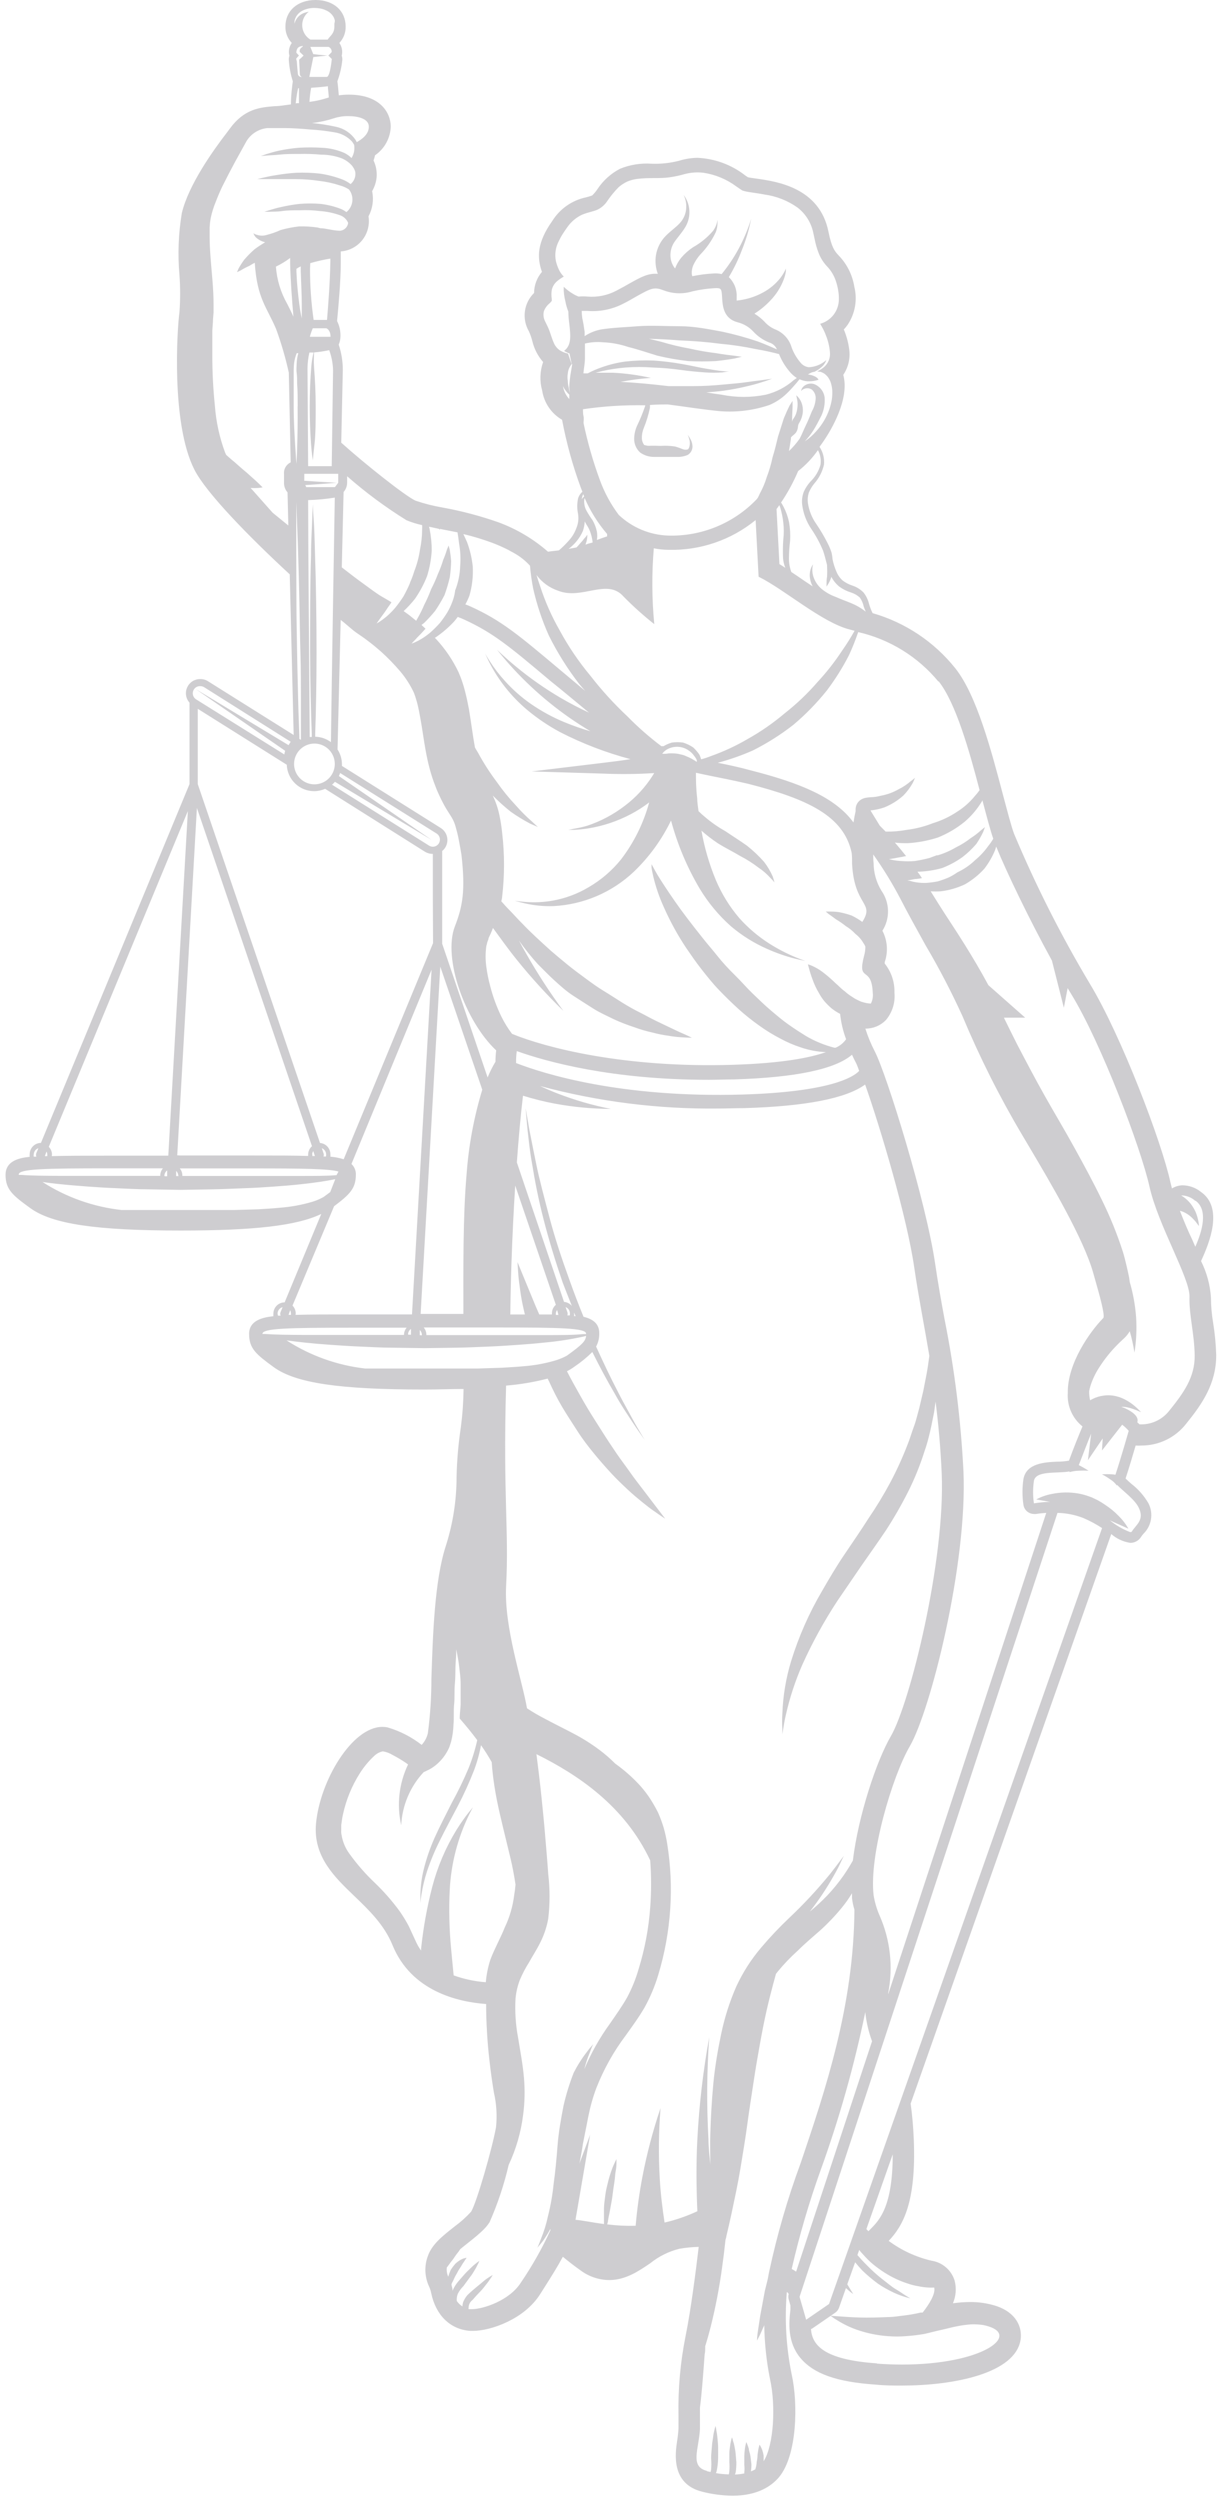 <svg width="158" height="323" viewBox="0 0 158 323" fill="none" xmlns="http://www.w3.org/2000/svg">
<path d="M3.838 149.47C3.824 149.358 3.824 149.246 3.838 149.134C3.838 148.748 3.991 148.377 4.264 148.103C4.536 147.829 4.906 147.673 5.292 147.671L24.503 101.31V90.79C24.266 90.525 24.112 90.198 24.058 89.847C24.004 89.496 24.054 89.138 24.2 88.814C24.347 88.491 24.584 88.218 24.883 88.027C25.182 87.836 25.531 87.737 25.885 87.74C26.245 87.732 26.599 87.831 26.902 88.025L37.971 94.967L37.463 74.211C32.279 69.424 26.668 63.711 25.133 60.682C22.084 54.685 22.917 42.335 23.202 40.353C23.32 38.743 23.32 37.126 23.202 35.515C22.967 32.856 23.07 30.179 23.507 27.546C24.371 23.887 27.573 19.414 29.362 17.097L29.717 16.619C31.598 14.037 33.651 13.875 35.46 13.722C35.928 13.722 36.395 13.651 36.934 13.58L37.615 13.488C37.615 12.309 37.768 11.201 37.859 10.5C37.572 9.604 37.398 8.675 37.341 7.735C37.332 7.552 37.36 7.369 37.422 7.197C37.378 7.062 37.354 6.921 37.351 6.78C37.34 6.34 37.472 5.908 37.727 5.55C37.457 5.267 37.245 4.934 37.103 4.57C36.962 4.205 36.894 3.816 36.904 3.425C36.904 1.393 38.469 0 40.797 0C43.124 0 44.69 1.382 44.69 3.425C44.701 3.816 44.634 4.204 44.495 4.569C44.355 4.933 44.145 5.267 43.877 5.55C44.128 5.91 44.257 6.341 44.242 6.78C44.243 6.921 44.222 7.061 44.182 7.197C44.244 7.369 44.272 7.552 44.263 7.735C44.167 8.68 43.952 9.609 43.623 10.5C43.684 10.957 43.755 11.608 43.806 12.319C44.236 12.258 44.671 12.227 45.106 12.228C49.02 12.228 50.473 14.413 50.524 16.294C50.51 17.039 50.318 17.769 49.964 18.425C49.61 19.081 49.106 19.643 48.491 20.065C48.444 20.293 48.379 20.517 48.298 20.736C48.621 21.416 48.758 22.17 48.695 22.921C48.631 23.549 48.433 24.155 48.115 24.7C48.348 25.805 48.182 26.957 47.648 27.953C47.714 28.36 47.714 28.775 47.648 29.182C47.514 30.059 47.085 30.863 46.433 31.464C45.781 32.064 44.944 32.425 44.06 32.486C44.06 32.974 44.06 33.502 44.06 33.96C44.06 36.369 43.745 39.743 43.582 41.481C43.901 42.11 44.052 42.81 44.019 43.514C44.008 43.864 43.932 44.209 43.795 44.531C44.15 45.593 44.328 46.705 44.324 47.824L44.121 57.196C47.17 59.94 52.405 64.088 53.716 64.687C54.869 65.08 56.052 65.379 57.253 65.582C59.695 66.025 62.098 66.66 64.439 67.482C66.792 68.346 68.966 69.634 70.853 71.284L71.382 71.213L72.266 71.111C72.707 70.734 73.121 70.326 73.506 69.891C73.954 69.414 74.3 68.85 74.523 68.235C74.769 67.647 74.844 67.002 74.736 66.374C74.604 65.731 74.604 65.067 74.736 64.423C74.835 64.079 75.033 63.771 75.305 63.539C75.234 63.366 75.163 63.193 75.092 63C74.043 60.152 73.234 57.221 72.673 54.238C71.989 53.842 71.403 53.298 70.958 52.645C70.513 51.992 70.22 51.248 70.101 50.467C69.76 49.254 69.802 47.965 70.223 46.777C69.537 45.995 69.056 45.056 68.82 44.043C68.711 43.618 68.565 43.203 68.383 42.803C67.928 42.021 67.747 41.109 67.869 40.213C67.99 39.316 68.407 38.486 69.054 37.853C69.061 36.853 69.421 35.889 70.071 35.129C69.4 33.228 69.451 31.307 71.412 28.542C71.899 27.764 72.538 27.093 73.291 26.569C74.044 26.045 74.895 25.679 75.793 25.493C76.059 25.428 76.32 25.346 76.576 25.249C76.831 24.999 77.059 24.723 77.257 24.425C77.99 23.317 78.994 22.414 80.174 21.803C81.462 21.28 82.853 21.058 84.24 21.152C85.445 21.2 86.651 21.07 87.818 20.766C88.579 20.532 89.37 20.405 90.166 20.39C92.416 20.488 94.579 21.284 96.356 22.667L96.702 22.901C96.946 22.962 97.423 23.023 97.779 23.073C100.442 23.45 105.982 24.232 107.12 29.955C107.527 31.988 107.934 32.476 108.432 33.004C109.513 34.117 110.223 35.537 110.465 37.07C110.668 37.9 110.696 38.764 110.547 39.606C110.398 40.447 110.076 41.249 109.601 41.959C109.451 42.175 109.284 42.379 109.103 42.569C109.444 43.378 109.677 44.23 109.794 45.1C109.965 46.268 109.693 47.457 109.031 48.434C109.895 51.575 107.405 55.641 106.551 56.901C106.358 57.196 106.155 57.47 105.962 57.735C106.41 58.408 106.614 59.215 106.541 60.022C106.335 60.94 105.897 61.79 105.27 62.492C104.986 62.843 104.754 63.233 104.579 63.65C104.441 64.08 104.399 64.534 104.457 64.982C104.604 65.98 104.988 66.927 105.575 67.747C106.101 68.522 106.576 69.33 106.998 70.166C107.214 70.572 107.391 70.997 107.527 71.436C107.587 71.715 107.628 71.996 107.649 72.28C107.758 72.814 107.921 73.335 108.137 73.835C108.315 74.282 108.593 74.682 108.95 75.004C109.333 75.294 109.763 75.518 110.221 75.665C110.764 75.843 111.255 76.15 111.654 76.559C111.986 76.982 112.225 77.471 112.355 77.993C112.472 78.416 112.629 78.828 112.823 79.222C117.045 80.431 120.786 82.925 123.526 86.358C126.291 89.834 128.181 97 129.696 102.753C130.245 104.786 130.763 106.819 131.129 107.764C133.929 114.423 137.193 120.876 140.897 127.077C144.963 133.765 150.228 147.62 151.336 152.783C151.397 153.037 151.458 153.292 151.529 153.556C151.928 153.309 152.383 153.169 152.851 153.149C153.739 153.147 154.601 153.452 155.29 154.013C158.187 156.046 156.418 160.508 155.29 162.938C156.032 164.414 156.468 166.025 156.571 167.674C156.578 168.764 156.673 169.852 156.856 170.927C157.078 172.306 157.211 173.698 157.252 175.094C157.252 178.794 155.432 181.407 153.359 183.968C152.673 184.844 151.797 185.551 150.796 186.038C149.796 186.524 148.698 186.775 147.585 186.774C147.335 186.791 147.084 186.791 146.833 186.774C146.478 188.003 145.959 189.742 145.532 191.032C145.736 191.236 146.04 191.51 146.274 191.713C147.169 192.402 147.922 193.258 148.49 194.234C148.818 194.872 148.933 195.599 148.817 196.307C148.702 197.015 148.363 197.667 147.85 198.168C147.738 198.292 147.636 198.425 147.545 198.564C147.399 198.805 147.193 199.004 146.947 199.141C146.701 199.278 146.424 199.349 146.142 199.347C145.23 199.211 144.376 198.816 143.682 198.209L117.742 271.8C117.935 273.172 118.078 274.697 118.149 276.435C118.484 284.638 116.716 287.616 114.906 289.537C116.561 290.763 118.45 291.635 120.456 292.099C121.14 292.205 121.78 292.5 122.304 292.951C122.829 293.402 123.217 293.99 123.424 294.65C123.683 295.629 123.608 296.666 123.211 297.598C123.945 297.495 124.685 297.441 125.427 297.435C126.511 297.429 127.59 297.583 128.629 297.892C131.444 298.756 132.186 300.728 131.963 302.283C131.302 306.674 123.292 308.23 116.634 308.23C115.526 308.23 114.378 308.23 113.219 308.108C108.137 307.762 105.169 306.695 103.471 304.642C101.774 302.588 102.008 300.047 102.201 298.411C102.201 298.248 102.201 298.065 102.201 297.882L101.977 297.099C101.911 296.867 101.911 296.621 101.977 296.388L101.794 296.164H101.733C101.436 299.72 101.648 303.3 102.363 306.796C103.197 310.537 103.085 317.225 100.727 320.061C99.812 321.149 98.033 322.46 94.71 322.46C93.386 322.444 92.069 322.27 90.786 321.942C86.72 320.925 87.32 316.941 87.543 315.436C87.633 314.884 87.695 314.328 87.727 313.769C87.727 313.241 87.727 312.672 87.727 312.062C87.661 308.651 87.964 305.243 88.631 301.897C89.332 298.461 89.983 293.328 90.339 290.31C89.501 290.331 88.665 290.413 87.838 290.554C86.465 290.899 85.182 291.537 84.077 292.424C82.583 293.44 80.886 294.599 78.761 294.599C77.422 294.584 76.123 294.142 75.051 293.339C74.177 292.719 73.425 292.129 72.774 291.59C72.104 292.841 71.321 294.081 70.589 295.239L69.867 296.378C67.834 299.641 63.474 301.165 61.146 301.165H60.831C58.219 301.003 56.338 299.132 55.749 296.266C55.693 295.982 55.605 295.706 55.484 295.443C55.194 294.828 55.031 294.161 55.003 293.482C54.975 292.803 55.083 292.125 55.322 291.489C55.84 289.994 57.202 288.917 58.788 287.667C59.557 287.105 60.269 286.468 60.912 285.766C61.634 284.577 63.647 277.584 64.135 274.839C64.289 273.347 64.196 271.839 63.86 270.377C63.677 269.259 63.464 267.876 63.281 266.189C63.004 263.78 62.861 261.357 62.854 258.932C59.215 258.667 53.187 257.295 50.748 251.318C49.66 248.665 47.699 246.795 45.818 244.986C43.318 242.587 40.471 239.904 40.858 235.634C41.356 230.115 45.503 223.122 49.437 223.122C49.655 223.122 49.873 223.142 50.087 223.183C51.695 223.651 53.199 224.42 54.519 225.45C54.915 225.024 55.192 224.502 55.322 223.935C55.629 221.6 55.782 219.247 55.779 216.891C55.962 211.25 56.186 204.246 57.629 199.784C58.557 196.897 59.03 193.882 59.032 190.85C59.078 188.705 59.261 186.566 59.581 184.446C59.799 182.794 59.918 181.131 59.937 179.465C58.371 179.465 56.694 179.536 54.854 179.536C43.856 179.536 38.225 178.703 35.399 176.65C33.123 174.993 32.208 174.251 32.208 172.35C32.208 170.663 33.824 170.226 35.349 170.063C35.338 169.951 35.338 169.839 35.349 169.728C35.349 169.342 35.502 168.972 35.774 168.7C36.047 168.427 36.417 168.274 36.802 168.274L41.539 156.849C38.398 158.364 32.899 158.994 23.365 158.994C12.377 158.994 6.746 158.15 3.92 156.097C1.643 154.45 0.718 153.698 0.718 151.797C0.718 150.069 2.314 149.622 3.838 149.47ZM74.919 279.545L76.302 275.815L74.411 286.813C75.255 286.874 76.505 287.148 78.091 287.362C78.091 287.209 78.091 287.067 78.091 286.894C78.091 286.447 78.091 285.878 78.091 285.349C78.091 284.821 78.202 284.18 78.273 283.57C78.345 282.961 78.507 282.391 78.639 281.832C78.767 281.33 78.919 280.835 79.097 280.348C79.239 279.921 79.422 279.576 79.524 279.332L79.707 278.956C79.707 278.956 79.707 279.108 79.707 279.373C79.707 279.637 79.707 280.023 79.615 280.47C79.524 280.918 79.524 281.436 79.432 281.985C79.341 282.534 79.259 283.123 79.188 283.713C79.117 284.302 78.985 284.882 78.894 285.441C78.802 286 78.68 286.457 78.609 286.945C78.609 287.108 78.538 287.26 78.507 287.402C79.727 287.556 80.957 287.618 82.187 287.585C82.367 285.482 82.656 283.388 83.051 281.314C83.629 278.281 84.417 275.293 85.409 272.369C85.162 275.412 85.128 278.469 85.307 281.517C85.419 283.55 85.683 285.583 85.927 287.169C87.387 286.829 88.808 286.338 90.166 285.705C90.054 283.194 89.983 279.789 90.166 276.394C90.395 271.975 90.908 267.575 91.701 263.221C91.39 267.589 91.356 271.972 91.599 276.343C91.599 277.472 91.742 278.6 91.843 279.688C91.843 278.387 91.792 277.055 91.843 275.713C91.904 273.579 92.026 271.414 92.229 269.238C92.433 267.063 92.799 264.919 93.246 262.794C93.682 260.7 94.333 258.656 95.187 256.695C96.033 254.86 97.127 253.15 98.44 251.613C99.578 250.27 100.79 248.991 102.069 247.781C103.938 246.017 105.69 244.132 107.314 242.14C107.893 241.408 108.33 240.829 108.635 240.412L109.103 239.792L108.767 240.493C108.564 240.961 108.228 241.621 107.751 242.445C106.85 244.037 105.831 245.559 104.701 246.998C105.488 246.349 106.238 245.657 106.948 244.925C107.726 244.101 108.443 243.221 109.092 242.292C109.529 241.652 109.916 241.022 110.271 240.402C110.973 234.598 113.321 227.523 115.191 224.311C117.641 220.103 122.245 201.593 121.757 190.341C121.605 186.926 121.32 183.887 120.965 181.092C120.904 181.529 120.843 181.966 120.782 182.433C120.609 183.246 120.466 184.09 120.263 184.944C120.06 185.798 119.846 186.662 119.531 187.526C118.967 189.317 118.26 191.061 117.417 192.74C116.555 194.447 115.602 196.106 114.561 197.711C113.494 199.306 112.386 200.841 111.339 202.356C110.292 203.87 109.306 205.354 108.289 206.818C106.551 209.461 105.025 212.238 103.725 215.122C102.823 217.186 102.119 219.33 101.621 221.526C101.428 222.319 101.337 222.959 101.266 223.396L101.154 224.077C101.154 224.077 101.154 223.833 101.154 223.396C101.114 222.75 101.114 222.101 101.154 221.455C101.234 219.124 101.62 216.814 102.302 214.584C103.279 211.435 104.616 208.41 106.287 205.568C107.181 204.013 108.127 202.407 109.174 200.862C110.221 199.317 111.298 197.751 112.294 196.186C113.326 194.673 114.276 193.105 115.14 191.49C115.963 189.935 116.692 188.333 117.326 186.692C117.651 185.899 117.875 185.086 118.169 184.304C118.464 183.521 118.627 182.728 118.85 181.966L119.379 179.709C119.521 178.977 119.663 178.266 119.796 177.575C119.928 176.883 120.06 175.938 120.162 175.186C119.501 171.242 118.769 167.613 118.21 163.781C117.275 157.296 113.849 145.77 111.857 140.128C109.418 141.917 104.183 142.944 96.224 143.178C95.106 143.178 94.018 143.229 92.941 143.229C85.142 143.327 77.368 142.349 69.837 140.322C70.528 140.647 71.26 140.962 72.012 141.257C74.273 142.133 76.606 142.81 78.985 143.279C76.537 143.267 74.094 143.036 71.687 142.588C70.313 142.327 68.956 141.987 67.621 141.572C67.306 144.235 67.042 147.203 66.828 150.191L72.927 168.213C73.123 168.229 73.314 168.284 73.489 168.375C73.663 168.465 73.818 168.59 73.943 168.742C73.537 167.725 73.13 166.709 72.744 165.692C71.809 162.968 70.965 160.203 70.284 157.561C69.603 154.918 69.135 152.478 68.79 150.323C68.597 149.307 68.475 148.291 68.373 147.406C68.272 146.522 68.18 145.78 68.129 145.15L67.956 143.178C67.956 143.178 68.089 143.889 68.302 145.129C68.394 145.749 68.546 146.502 68.719 147.355C68.892 148.209 69.075 149.175 69.298 150.232C69.715 152.336 70.376 154.755 71.057 157.347C71.738 159.939 72.642 162.663 73.618 165.347C74.198 166.973 74.807 168.579 75.448 170.134C76.576 170.409 77.481 170.968 77.481 172.248C77.502 172.854 77.362 173.454 77.074 173.987C78.04 176.111 78.965 178.052 79.859 179.76C80.347 180.726 80.815 181.59 81.242 182.352C81.668 183.114 82.014 183.795 82.339 184.334L83.356 186.052C83.356 186.052 82.939 185.462 82.228 184.426C81.872 183.907 81.455 183.267 80.977 182.535C80.499 181.803 79.961 180.949 79.453 180.014C78.538 178.459 77.562 176.65 76.586 174.688C75.891 175.378 75.132 176 74.319 176.548C73.998 176.785 73.658 176.996 73.303 177.178L73.364 177.29C73.882 178.306 74.492 179.374 75.072 180.411C75.651 181.447 76.251 182.443 76.901 183.46C77.552 184.476 78.141 185.432 78.761 186.367C79.381 187.302 79.981 188.197 80.601 189.03C81.221 189.864 81.76 190.667 82.309 191.378L86.009 196.227C86.009 196.227 85.49 195.901 84.606 195.271C84.159 194.976 83.64 194.57 83.051 194.092C82.461 193.614 81.811 193.076 81.14 192.445C80.469 191.815 79.727 191.114 79.005 190.331C78.284 189.548 77.542 188.705 76.8 187.8C76.058 186.895 75.326 185.95 74.665 184.913C74.004 183.877 73.334 182.88 72.683 181.783C72.032 180.685 71.494 179.597 70.986 178.479C70.922 178.364 70.864 178.245 70.813 178.123C69.049 178.578 67.251 178.881 65.436 179.028C65.029 193.391 65.822 197.67 65.436 205.009C65.171 210.294 67.54 217.206 68.139 220.723C68.867 221.204 69.621 221.645 70.396 222.044C71.565 222.675 72.795 223.274 74.014 223.915C75.238 224.547 76.407 225.277 77.511 226.1C78.23 226.64 78.91 227.231 79.544 227.869C80.748 228.726 81.856 229.711 82.847 230.806C83.291 231.313 83.698 231.849 84.067 232.412C84.436 232.988 84.775 233.581 85.084 234.191C85.37 234.835 85.614 235.498 85.816 236.173C86.005 236.841 86.155 237.52 86.263 238.206C86.713 240.991 86.846 243.818 86.659 246.633C86.468 249.546 85.943 252.428 85.094 255.222C84.656 256.669 84.067 258.066 83.335 259.389C82.573 260.7 81.709 261.859 80.916 262.977C79.342 265.064 78.06 267.355 77.105 269.787C76.67 270.951 76.33 272.147 76.088 273.365C75.844 274.616 75.6 275.835 75.366 277.014C75.244 277.909 75.072 278.732 74.919 279.545ZM146.356 197.863C146.864 197.019 148.012 196.399 147.24 194.814C146.732 193.736 145.207 192.669 144.445 191.866L144.394 191.927C144.176 191.622 143.899 191.362 143.581 191.165C143.232 190.914 142.865 190.689 142.483 190.494C142.926 190.464 143.371 190.464 143.814 190.494C143.951 190.501 144.087 190.518 144.221 190.545C144.943 188.369 145.939 184.873 145.939 184.873C145.684 184.582 145.401 184.316 145.095 184.08L142.483 187.414L142.574 185.859L140.663 188.674L141.08 185.239C140.633 186.316 140.064 187.8 139.484 189.304L139.606 189.365C140.206 189.67 140.745 190.026 140.745 190.026C140.318 190.003 139.891 190.003 139.464 190.026C139.065 190.037 138.669 190.099 138.285 190.209V190.118C136.659 190.412 133.924 189.965 133.68 191.348C133.542 192.308 133.542 193.284 133.68 194.244C134.373 194.129 135.072 194.064 135.774 194.051C134.758 193.879 133.985 193.736 133.985 193.736C134.621 193.392 135.307 193.152 136.018 193.025C137.147 192.792 138.309 192.775 139.444 192.974C139.883 193.053 140.315 193.169 140.735 193.319L141.019 193.421L141.192 193.482L141.334 193.553L141.914 193.828C142.264 194.019 142.603 194.229 142.93 194.458C143.538 194.856 144.1 195.32 144.607 195.84C145.116 196.334 145.551 196.899 145.898 197.517L144.018 196.674L143.499 196.44C144.284 197.08 145.166 197.591 146.112 197.954C146.157 197.967 146.205 197.964 146.248 197.948C146.292 197.932 146.33 197.902 146.356 197.863ZM127.043 103.333L126.962 103.536C126.363 104.531 125.608 105.424 124.725 106.179C123.681 107.025 122.516 107.71 121.269 108.212C120.008 108.618 118.7 108.864 117.376 108.944C116.797 108.944 116.228 108.944 115.699 108.862L115.923 109.116C116.299 109.564 116.726 110.062 117.163 110.621C116.95 110.621 116.736 110.712 116.533 110.733C116.065 110.804 115.659 110.905 115.384 110.936L114.937 111.007L115.374 111.109C115.766 111.189 116.164 111.236 116.563 111.251C117.128 111.3 117.696 111.3 118.261 111.251C118.908 111.155 119.549 111.023 120.182 110.855L121.107 110.509H121.259C122.073 110.265 122.855 109.924 123.587 109.492C124.268 109.162 124.912 108.759 125.508 108.293C125.98 107.993 126.426 107.653 126.84 107.277C127.165 107.022 127.348 106.86 127.348 106.86C127.348 106.86 127.277 107.083 127.124 107.49C126.868 108.026 126.573 108.543 126.24 109.035C125.699 109.67 125.092 110.245 124.431 110.753C123.622 111.328 122.744 111.799 121.818 112.156C120.87 112.422 119.895 112.579 118.911 112.623H118.627C118.82 112.887 119.013 113.162 119.206 113.457C118.978 113.506 118.747 113.544 118.515 113.568C118.159 113.568 117.854 113.69 117.641 113.701L117.305 113.762L117.61 113.802C117.899 113.894 118.195 113.962 118.495 114.006C118.918 114.068 119.347 114.092 119.775 114.077C120.266 114.04 120.755 113.976 121.239 113.884C121.713 113.745 122.178 113.579 122.632 113.385C123.023 113.203 123.397 112.985 123.75 112.735L123.861 112.674C124.682 112.282 125.433 111.76 126.087 111.129C126.727 110.599 127.294 109.987 127.775 109.31C128.015 109.015 128.233 108.702 128.425 108.374C128.029 107.226 127.551 105.406 126.992 103.292L127.043 103.333ZM109.906 81.347C106.307 80.463 101.388 76.132 98.084 74.516L97.698 67.198C94.524 69.784 90.528 71.147 86.436 71.04C85.797 71.035 85.161 70.97 84.535 70.847C84.262 74.108 84.282 77.388 84.596 80.645C83.199 79.539 81.871 78.348 80.621 77.078C78.507 74.659 75.265 77.555 72.165 76.326C71.046 75.952 70.069 75.242 69.369 74.293C69.512 74.76 69.664 75.248 69.847 75.766C70.486 77.739 71.328 79.639 72.358 81.438C73.485 83.52 74.816 85.485 76.332 87.303C77.79 89.182 79.394 90.943 81.13 92.569C82.491 93.958 83.956 95.242 85.511 96.411H85.795C86.133 96.21 86.495 96.053 86.873 95.943C87.352 95.877 87.837 95.877 88.316 95.943C88.781 96.089 89.223 96.302 89.627 96.573C89.933 96.856 90.206 97.174 90.44 97.519C90.526 97.71 90.597 97.907 90.654 98.108C91.092 97.992 91.523 97.85 91.945 97.681C93.571 97.104 95.14 96.376 96.631 95.506C98.341 94.553 99.954 93.436 101.449 92.172C103 90.958 104.429 89.596 105.718 88.106C106.891 86.843 107.955 85.483 108.899 84.04C109.474 83.221 110.007 82.373 110.495 81.499L109.906 81.347ZM101.276 69.719C101.363 68.986 101.363 68.246 101.276 67.513C101.205 66.869 101.076 66.233 100.89 65.612L100.768 65.266C100.646 65.45 100.513 65.622 100.402 65.775L100.778 72.89C101.032 73.032 101.286 73.205 101.54 73.368C101.377 72.972 101.278 72.554 101.245 72.128C101.208 71.325 101.218 70.52 101.276 69.719ZM95.34 41.634C93.53 41.146 93.429 39.489 93.368 38.503C93.297 37.283 93.276 37.192 92.402 37.233C91.44 37.288 90.485 37.424 89.546 37.639C88.324 38.018 87.01 37.975 85.816 37.517C84.586 37.05 84.23 37.212 82.268 38.31C81.78 38.585 81.252 38.91 80.53 39.266C79.105 39.989 77.508 40.302 75.915 40.17C75.692 40.17 75.397 40.17 75.214 40.17C75.219 40.483 75.243 40.795 75.285 41.105C75.397 41.593 75.499 42.183 75.59 42.864C75.59 43.047 75.59 43.25 75.59 43.443C75.66 43.387 75.735 43.336 75.814 43.291C76.397 42.943 77.037 42.698 77.704 42.569C79.158 42.335 80.754 42.285 82.471 42.152C84.189 42.02 86.07 42.152 87.93 42.152C89.79 42.152 91.65 42.539 93.378 42.854C94.939 43.188 96.48 43.612 97.993 44.124C99.009 44.5 99.792 44.866 100.452 45.141C100.361 44.925 100.223 44.732 100.047 44.577C99.871 44.422 99.662 44.309 99.436 44.246C98.662 43.936 97.968 43.457 97.403 42.844C96.85 42.245 96.132 41.824 95.34 41.634ZM75.539 65.012C75.565 65.371 75.672 65.719 75.854 66.029C76.086 66.439 76.341 66.836 76.617 67.218C76.881 67.676 77.07 68.174 77.176 68.692C77.237 69.049 77.237 69.413 77.176 69.769C77.643 69.587 78.091 69.434 78.497 69.302V68.997C77.301 67.599 76.321 66.03 75.59 64.342C75.529 64.56 75.512 64.788 75.539 65.012ZM102.069 47.987C101.503 47.319 101.049 46.564 100.727 45.751C99.975 45.557 98.969 45.313 97.749 45.11C96.232 44.788 94.698 44.557 93.154 44.419C91.477 44.195 89.668 44.053 87.859 43.982C86.527 43.87 85.206 43.809 83.905 43.769L85.47 44.155C86.702 44.525 87.954 44.824 89.221 45.049C90.325 45.299 91.441 45.493 92.565 45.629C93.581 45.801 94.384 45.903 94.974 45.964L95.909 46.096L94.984 46.32C94.405 46.422 93.551 46.554 92.524 46.655C91.349 46.715 90.172 46.715 88.997 46.655C87.649 46.505 86.311 46.271 84.992 45.954C83.681 45.557 82.421 45.12 81.242 44.836C80.185 44.477 79.083 44.272 77.969 44.226C77.186 44.153 76.396 44.208 75.631 44.389C75.631 44.988 75.631 45.618 75.631 46.269C75.631 46.919 75.499 47.529 75.438 48.18C75.433 48.2 75.433 48.221 75.438 48.241H75.986C76.55 47.944 77.134 47.69 77.735 47.479C78.739 47.116 79.778 46.861 80.835 46.716C82.06 46.579 83.293 46.535 84.525 46.584C85.745 46.667 86.96 46.817 88.163 47.031C89.302 47.224 90.349 47.479 91.213 47.621C92.077 47.763 92.87 47.906 93.408 47.946C93.947 47.987 94.262 48.017 94.262 48.017C94.262 48.017 93.957 48.017 93.408 48.119C92.657 48.167 91.903 48.167 91.152 48.119C90.217 48.048 89.119 47.956 87.991 47.794C86.808 47.628 85.617 47.526 84.423 47.489C83.239 47.397 82.049 47.397 80.865 47.489C79.839 47.573 78.82 47.729 77.816 47.956L77.003 48.16C77.714 48.16 78.507 48.16 79.3 48.16C80.936 48.244 82.561 48.468 84.159 48.831C82.838 48.917 81.523 49.09 80.225 49.349C82.258 49.43 84.291 49.644 86.425 49.888H86.578C87.594 49.888 88.672 49.888 89.739 49.888C91.01 49.888 92.27 49.806 93.449 49.694C94.628 49.583 95.736 49.501 96.671 49.359C97.606 49.217 98.409 49.146 98.958 49.054L99.832 48.932L98.999 49.227C98.47 49.389 97.708 49.654 96.763 49.867C95.696 50.128 94.618 50.335 93.53 50.487C92.829 50.579 92.077 50.64 91.325 50.701C91.996 50.813 92.656 50.914 93.287 50.995C95.182 51.379 97.134 51.379 99.029 50.995C100.366 50.663 101.604 50.015 102.638 49.105L103.024 48.841C102.662 48.608 102.34 48.32 102.069 47.987ZM89.749 97.661C89.58 97.411 89.366 97.194 89.119 97.021C88.837 96.806 88.513 96.651 88.169 96.566C87.825 96.48 87.467 96.465 87.117 96.522C86.817 96.572 86.529 96.672 86.263 96.817C86.079 96.925 85.911 97.058 85.765 97.214L85.622 97.397H85.856C85.988 97.397 86.202 97.397 86.415 97.346C86.666 97.331 86.917 97.331 87.167 97.346C87.436 97.356 87.702 97.397 87.96 97.468C88.228 97.51 88.489 97.593 88.733 97.712C88.966 97.803 89.194 97.908 89.414 98.027C89.597 98.149 89.79 98.23 89.902 98.322L90.095 98.444V98.22C90.007 98.018 89.891 97.829 89.749 97.661ZM91.904 100.253C91.233 100.111 90.593 99.989 89.983 99.846C89.983 100.7 89.983 101.818 90.146 103.15C90.146 103.668 90.247 104.227 90.318 104.807C90.582 105.073 90.86 105.324 91.152 105.559C91.96 106.251 92.835 106.86 93.764 107.378C94.689 108.008 95.665 108.618 96.57 109.259C97.373 109.893 98.117 110.597 98.796 111.363C99.239 111.939 99.611 112.567 99.904 113.233C99.996 113.489 100.074 113.751 100.137 114.016C99.972 113.807 99.792 113.61 99.599 113.426C99.149 112.922 98.637 112.478 98.074 112.105C97.325 111.529 96.525 111.022 95.685 110.59C94.801 110.052 93.795 109.574 92.778 108.933C92.049 108.445 91.353 107.908 90.695 107.327C91.081 109.524 91.708 111.672 92.565 113.731C93.322 115.518 94.351 117.177 95.614 118.651C96.752 119.918 98.058 121.022 99.497 121.934C100.545 122.597 101.647 123.171 102.79 123.652C103.624 123.997 104.122 124.15 104.122 124.15C104.122 124.15 103.603 124.068 102.719 123.845C101.493 123.526 100.296 123.105 99.141 122.584C97.474 121.846 95.92 120.874 94.527 119.698C92.931 118.283 91.561 116.635 90.461 114.809C88.835 112.059 87.59 109.101 86.761 106.016C85.564 108.496 83.932 110.74 81.943 112.643C79.12 115.307 75.441 116.878 71.565 117.075C70.335 117.117 69.106 117.001 67.906 116.73C67.042 116.536 66.574 116.384 66.574 116.384C66.574 116.384 67.062 116.465 67.936 116.537C69.121 116.63 70.313 116.572 71.484 116.364C73.109 116.071 74.668 115.49 76.088 114.646C77.691 113.72 79.111 112.507 80.276 111.068C81.968 108.868 83.211 106.357 83.935 103.678C83.19 104.25 82.398 104.756 81.567 105.193C79.846 106.102 77.989 106.724 76.068 107.033C75.448 107.131 74.824 107.196 74.198 107.226H73.486L74.177 107.083C74.771 106.989 75.359 106.857 75.936 106.687C77.688 106.104 79.33 105.231 80.794 104.105C82.219 103.031 83.438 101.709 84.392 100.202L84.586 99.887C82.42 100.026 80.249 100.049 78.08 99.958L68.739 99.674L78.04 98.555C79.239 98.413 80.428 98.261 81.526 98.088C78.384 97.258 75.341 96.093 72.449 94.612C70.892 93.783 69.427 92.791 68.078 91.654C66.082 89.96 64.441 87.887 63.25 85.555C62.905 84.864 62.742 84.457 62.742 84.457C62.742 84.457 62.945 84.844 63.352 85.474C63.923 86.364 64.569 87.204 65.283 87.984C66.277 89.092 67.396 90.081 68.617 90.932C70.002 91.894 71.488 92.702 73.049 93.341C74.128 93.784 75.231 94.167 76.352 94.49C72.656 92.295 69.297 89.577 66.381 86.419C65.049 84.976 64.257 83.939 64.257 83.939C64.257 83.939 65.181 84.864 66.686 86.104C68.508 87.612 70.449 88.972 72.49 90.17C73.72 90.891 74.97 91.532 76.159 92.081C74.238 90.495 72.612 89.133 71.209 88.015C65.822 83.481 63.799 81.794 60.028 80.056C59.733 79.924 59.459 79.812 59.184 79.71C59.032 79.914 58.89 80.107 58.727 80.29C57.992 81.085 57.166 81.791 56.267 82.394H56.206L56.42 82.607C57.582 83.868 58.548 85.297 59.286 86.846C59.469 87.273 59.662 87.751 59.794 88.177L59.957 88.686L60.13 89.326C60.343 90.149 60.496 90.901 60.638 91.654C60.933 93.453 61.136 95.089 61.41 96.584C61.543 96.807 61.665 97.041 61.807 97.254C62.52 98.574 63.332 99.838 64.236 101.036C64.986 102.112 65.815 103.131 66.716 104.085C67.348 104.807 68.027 105.486 68.749 106.118C69.247 106.596 69.552 106.85 69.552 106.85C69.552 106.85 69.186 106.707 68.536 106.413C67.674 105.959 66.842 105.45 66.046 104.888C65.225 104.234 64.444 103.532 63.708 102.784C64.106 103.608 64.4 104.479 64.582 105.376C64.736 106.115 64.851 106.861 64.927 107.612C65.248 110.347 65.248 113.11 64.927 115.845C64.927 116.049 64.856 116.252 64.816 116.455L65.059 116.719C65.344 117.055 65.72 117.441 66.147 117.878C66.574 118.315 67.021 118.834 67.55 119.352C68.566 120.43 69.857 121.598 71.209 122.828C71.9 123.428 72.632 124.028 73.374 124.638C74.116 125.248 74.899 125.817 75.681 126.396C76.464 126.975 77.247 127.545 78.07 128.043C78.894 128.541 79.676 129.059 80.459 129.547C81.242 130.035 82.014 130.462 82.766 130.838C83.518 131.214 84.22 131.621 84.891 131.936C85.561 132.251 86.181 132.566 86.74 132.82C87.3 133.074 87.757 133.318 88.184 133.491C88.997 133.847 89.454 134.081 89.454 134.081C89.454 134.081 88.946 134.081 88.052 134.02C87.51 133.986 86.97 133.921 86.436 133.826C85.749 133.737 85.07 133.602 84.403 133.42C83.584 133.242 82.779 133.008 81.994 132.718C81.104 132.43 80.232 132.091 79.381 131.702C78.517 131.265 77.582 130.869 76.718 130.32C75.854 129.771 74.97 129.212 74.096 128.642C73.222 128.073 72.449 127.372 71.687 126.681C70.924 125.99 70.233 125.258 69.542 124.577C68.665 123.613 67.851 122.594 67.103 121.527C67.397 122.086 67.702 122.645 68.028 123.204C69.481 125.77 71.09 128.245 72.846 130.614C70.69 128.526 68.667 126.306 66.787 123.967C65.669 122.584 64.643 121.131 63.738 119.901C63.647 120.145 63.545 120.389 63.443 120.633L63.25 121.039L63.159 121.243V121.344C63.159 121.344 63.26 121.029 63.21 121.192L63.067 121.578C63.023 121.68 62.989 121.785 62.966 121.893C62.966 122.025 62.895 122.086 62.874 122.29C62.758 123.146 62.758 124.015 62.874 124.871C62.982 125.715 63.149 126.551 63.372 127.372C63.722 128.758 64.216 130.104 64.846 131.387C65.228 132.161 65.685 132.896 66.208 133.582C70.559 135.371 80.784 138.024 94.811 137.577C101.245 137.374 104.813 136.642 106.785 135.941C105.67 135.895 104.567 135.686 103.512 135.321C102.594 135.021 101.706 134.637 100.859 134.172C99.907 133.677 98.994 133.113 98.125 132.485C97.196 131.826 96.306 131.114 95.462 130.35C94.598 129.567 93.764 128.744 92.951 127.9C92.138 127.057 91.406 126.132 90.695 125.227C89.983 124.323 89.343 123.387 88.723 122.483C87.617 120.823 86.655 119.071 85.846 117.248C85.256 115.961 84.793 114.62 84.464 113.243C84.352 112.745 84.27 112.349 84.24 112.074V111.658L84.443 112.023C84.565 112.267 84.769 112.613 85.013 113.04C85.531 113.894 86.303 115.073 87.269 116.465C88.235 117.858 89.434 119.413 90.745 121.06C91.386 121.883 92.107 122.696 92.778 123.54C93.449 124.384 94.232 125.227 95.025 126C95.817 126.772 96.539 127.626 97.322 128.378C98.105 129.13 98.877 129.883 99.67 130.553C100.463 131.224 101.215 131.865 101.987 132.403C102.76 132.942 103.492 133.42 104.203 133.857C105.353 134.532 106.591 135.041 107.883 135.371H108.045C108.59 135.139 109.058 134.759 109.397 134.274C108.999 133.221 108.74 132.12 108.625 131.001C108.229 130.797 107.855 130.556 107.507 130.279C107.176 129.994 106.867 129.685 106.582 129.354C106.323 129.037 106.095 128.697 105.901 128.338C105.553 127.763 105.267 127.153 105.047 126.518C104.877 126.072 104.731 125.618 104.61 125.156L104.457 124.597C104.649 124.649 104.836 124.717 105.016 124.8C105.473 125.003 105.906 125.255 106.307 125.552C106.828 125.945 107.327 126.366 107.801 126.813C108.035 127.057 108.31 127.26 108.533 127.494C108.757 127.716 108.998 127.92 109.255 128.104C109.475 128.31 109.714 128.497 109.966 128.663C110.21 128.805 110.434 128.988 110.668 129.1C110.902 129.212 111.125 129.334 111.359 129.425C111.585 129.5 111.816 129.561 112.05 129.608C112.231 129.642 112.415 129.663 112.599 129.669C112.823 129.238 112.908 128.748 112.843 128.266C112.701 124.688 110.81 127.036 111.715 123.52C111.833 123.124 111.891 122.713 111.888 122.3C111.82 122.133 111.731 121.976 111.623 121.832C111.365 121.382 111.02 120.988 110.607 120.673C110.239 120.279 109.818 119.937 109.357 119.657C108.951 119.333 108.523 119.037 108.076 118.773C107.69 118.478 107.354 118.244 107.12 118.082L106.765 117.777H107.232C107.527 117.777 107.934 117.777 108.442 117.848C109.012 117.951 109.573 118.101 110.119 118.295C110.6 118.528 111.059 118.803 111.491 119.118C113.138 116.567 110.475 117.157 110.17 111.637C110.17 111.129 110.17 110.621 110.119 110.204C109.103 105.386 104.356 103.221 96.722 101.269C94.852 100.842 93.287 100.527 91.904 100.253ZM43.765 61.221H39.343V62.126H39.445L41.132 62.237L43.572 62.38L41.132 62.563L39.475 62.675L39.597 62.939H43.307L43.734 62.37V61.211L43.765 61.221ZM45.117 24.476C44.774 24.257 44.401 24.089 44.009 23.978C43.104 23.677 42.171 23.473 41.224 23.368C40.268 23.224 39.303 23.15 38.337 23.145C37.412 23.145 36.538 23.145 35.786 23.145C35.033 23.145 34.403 23.145 33.956 23.145H33.245L33.915 22.982C34.352 22.891 34.932 22.738 35.715 22.626C36.579 22.478 37.451 22.376 38.327 22.321C39.345 22.282 40.364 22.32 41.376 22.433C42.381 22.581 43.366 22.84 44.314 23.206C44.677 23.352 45.019 23.547 45.33 23.785C45.556 23.601 45.73 23.363 45.837 23.092C45.944 22.822 45.979 22.528 45.94 22.24C45.915 22.136 45.881 22.034 45.838 21.935C45.781 21.802 45.709 21.676 45.625 21.559L45.523 21.417C45.158 21.001 44.702 20.675 44.192 20.461C43.336 20.143 42.431 19.982 41.518 19.983C40.576 19.898 39.629 19.868 38.682 19.892C37.768 19.892 36.914 19.892 36.192 19.973C35.471 20.055 34.84 20.055 34.413 20.105L33.732 20.166L34.373 19.933C34.789 19.811 35.389 19.607 36.121 19.455C36.953 19.283 37.795 19.161 38.642 19.089C39.62 19.033 40.601 19.033 41.579 19.089C42.595 19.128 43.595 19.355 44.527 19.76C44.868 19.93 45.18 20.153 45.452 20.421C45.767 19.911 45.887 19.304 45.788 18.713C45.707 18.564 45.615 18.421 45.513 18.286C44.914 17.644 44.115 17.225 43.246 17.097C42.197 16.913 41.139 16.791 40.075 16.731C38.987 16.629 37.89 16.558 36.863 16.548C36.04 16.548 35.277 16.548 34.576 16.548C34.022 16.6 33.487 16.782 33.016 17.079C32.544 17.375 32.149 17.778 31.862 18.256L30.358 20.98C29.89 21.844 29.341 22.901 28.731 24.12C28.447 24.72 28.162 25.381 27.898 26.072C27.611 26.761 27.39 27.476 27.237 28.207C27.17 28.59 27.126 28.977 27.105 29.365C27.105 29.721 27.105 30.168 27.105 30.585C27.105 31.449 27.156 32.364 27.227 33.309C27.359 35.21 27.623 37.223 27.613 39.489C27.613 39.784 27.613 40.069 27.613 40.374L27.542 41.238C27.542 41.695 27.471 42.254 27.451 42.752C27.451 43.769 27.451 44.866 27.451 45.944C27.45 48.117 27.562 50.288 27.786 52.449C27.939 54.492 28.377 56.504 29.087 58.426L29.199 58.68L29.26 58.792L29.321 58.843C29.595 59.076 29.86 59.33 30.144 59.554C30.429 59.778 30.683 60.032 30.947 60.255C31.212 60.479 31.466 60.713 31.72 60.916C31.974 61.119 32.198 61.343 32.421 61.536C33.316 62.309 33.956 62.969 33.956 62.969C33.755 63.01 33.551 63.037 33.346 63.051C33.038 63.071 32.729 63.071 32.421 63.051C32.421 63.112 32.523 63.183 32.584 63.244L35.247 66.242L37.28 67.899L37.178 63.62L37.087 63.508C36.853 63.197 36.725 62.819 36.721 62.431V61.272C36.687 60.958 36.752 60.641 36.907 60.366C37.062 60.091 37.299 59.871 37.585 59.737L37.341 48.139C36.917 46.225 36.367 44.34 35.694 42.498C34.485 39.652 33.234 38.564 32.94 33.95C32.685 34.082 32.452 34.214 32.248 34.346C31.856 34.521 31.476 34.721 31.11 34.946L30.642 35.169L30.846 34.692C31.067 34.298 31.312 33.918 31.578 33.553C31.993 33.072 32.442 32.621 32.919 32.201C33.336 31.886 33.804 31.591 34.281 31.297C33.823 31.195 33.401 30.97 33.062 30.646C32.931 30.498 32.831 30.325 32.767 30.138C32.915 30.238 33.08 30.311 33.255 30.351C33.658 30.48 34.092 30.48 34.495 30.351C35.109 30.196 35.708 29.985 36.284 29.721C37.06 29.503 37.852 29.347 38.652 29.254C39.458 29.233 40.264 29.281 41.061 29.396L41.417 29.487C42.128 29.487 43.063 29.813 43.999 29.813C44.258 29.782 44.499 29.666 44.684 29.481C44.868 29.297 44.985 29.055 45.015 28.796C44.912 28.552 44.755 28.334 44.556 28.158C44.357 27.982 44.122 27.853 43.867 27.78C43.063 27.5 42.225 27.33 41.376 27.271C40.513 27.162 39.643 27.128 38.774 27.17C37.93 27.17 37.138 27.17 36.467 27.271C35.796 27.373 35.206 27.332 34.81 27.363H34.18L34.779 27.17C35.166 27.068 35.715 26.875 36.385 26.743C37.156 26.566 37.937 26.434 38.723 26.346C39.636 26.27 40.554 26.27 41.468 26.346C42.399 26.456 43.311 26.689 44.182 27.038C44.396 27.14 44.6 27.262 44.791 27.404C45.22 27.057 45.495 26.555 45.556 26.007C45.617 25.459 45.459 24.909 45.117 24.476ZM42.901 7.623L42.454 7.176L42.88 6.739C42.899 6.596 42.869 6.452 42.795 6.328C42.722 6.205 42.608 6.109 42.474 6.058H40.126L40.502 6.993L41.224 7.075L42.321 7.176L41.224 7.298L40.512 7.369L39.994 9.941H42.24C42.687 9.941 42.901 7.623 42.901 7.623ZM38.835 6.302C38.884 6.234 38.942 6.172 39.008 6.119C39.053 6.095 39.094 6.064 39.13 6.028C39.134 6.007 39.134 5.987 39.13 5.967C39.137 5.954 39.141 5.94 39.141 5.926C39.141 5.912 39.137 5.898 39.13 5.885C39.13 5.977 38.977 5.956 38.886 5.987C38.779 6.007 38.678 6.053 38.591 6.119C38.494 6.193 38.423 6.297 38.388 6.414C38.346 6.518 38.322 6.628 38.317 6.739V6.81L38.378 6.881L38.652 7.176C38.561 7.278 38.459 7.379 38.367 7.491L38.306 7.562V7.634C38.319 7.731 38.343 7.826 38.378 7.918C38.378 8.01 38.5 9.616 38.55 9.697C38.605 9.777 38.674 9.846 38.754 9.9L38.896 9.951C38.94 9.957 38.984 9.957 39.028 9.951C38.954 9.924 38.89 9.874 38.845 9.809C38.808 9.746 38.78 9.677 38.764 9.605C38.764 9.534 38.693 7.939 38.682 7.857C38.688 7.806 38.688 7.755 38.682 7.705C38.829 7.588 38.968 7.462 39.099 7.329L39.252 7.186L39.14 7.075L38.754 6.709C38.728 6.569 38.753 6.425 38.825 6.302H38.835ZM38.489 52.5C38.489 51.483 38.489 50.518 38.418 49.562C38.418 49.095 38.418 48.627 38.357 48.18C38.296 47.733 38.357 47.316 38.357 46.96C38.376 46.51 38.448 46.063 38.571 45.629H38.367C38.203 46.029 38.09 46.45 38.032 46.879C37.986 47.308 37.965 47.739 37.971 48.17V49.562C37.971 50.518 37.971 51.514 37.971 52.5C37.971 54.431 38.093 56.322 38.174 57.704C38.256 59.087 38.327 59.93 38.327 59.93C38.327 59.93 38.388 59.036 38.428 57.674C38.469 56.312 38.5 54.431 38.479 52.5H38.489ZM37.148 39.286C37.392 39.764 37.666 40.302 37.941 40.922C37.778 39.083 37.554 36.155 37.514 33.99C37.514 33.767 37.514 33.553 37.514 33.33C36.94 33.764 36.324 34.138 35.674 34.448C35.796 36.143 36.296 37.789 37.138 39.266L37.148 39.286ZM40.085 34.712C40.082 36.929 40.238 39.144 40.553 41.339H42.281C42.423 39.662 42.677 36.318 42.708 33.99C42.719 33.797 42.719 33.604 42.708 33.411C41.833 33.556 40.967 33.753 40.116 34L40.085 34.712ZM40.085 43.514H42.738C42.738 42.6 42.2 42.417 42.2 42.417H40.441C40.291 42.767 40.165 43.127 40.065 43.494L40.085 43.514ZM38.327 34.732C38.327 34.864 38.327 34.986 38.327 35.118C38.388 36.694 38.55 38.168 38.703 39.327C38.855 40.485 39.018 41.146 39.018 41.146C39.018 41.146 39.018 40.404 39.018 39.276C39.018 38.148 38.937 36.623 38.886 35.088C38.886 34.854 38.886 34.631 38.886 34.417C38.692 34.508 38.505 34.613 38.327 34.732ZM43.307 64.291C42.161 64.477 41.003 64.586 39.841 64.616C39.841 69.525 39.984 86.866 40.045 95.222C40.133 95.216 40.221 95.216 40.309 95.222C40.309 95.079 40.309 94.937 40.309 94.784C40.207 92.101 40.116 88.32 40.095 84.295C40.095 79.995 40.095 75.39 40.217 71.731C40.217 69.82 40.339 68.194 40.37 67.025C40.4 65.856 40.461 65.165 40.461 65.165C40.461 65.165 40.461 65.846 40.553 67.025C40.644 68.204 40.685 69.82 40.736 71.731C40.858 75.39 40.929 79.995 40.929 84.295C40.929 88.36 40.848 92.101 40.756 94.784C40.756 94.927 40.756 95.059 40.756 95.191C41.491 95.205 42.202 95.451 42.789 95.892C42.891 87.618 43.196 69.841 43.287 64.291H43.307ZM2.426 151.807H2.802C4.021 151.909 5.78 151.919 7.884 151.929H15.091C16.412 151.929 17.774 151.929 19.156 151.929H20.722C20.722 151.929 20.722 151.929 20.722 151.879C20.723 151.539 20.846 151.211 21.067 150.954H14.074C5.668 150.954 2.426 151.035 2.426 151.746V151.807ZM55.129 228.814L54.783 228.967C53.031 230.841 52.001 233.275 51.876 235.838C51.276 233.194 51.588 230.425 52.76 227.981L52.466 227.767C51.917 227.394 51.347 227.055 50.758 226.751C50.373 226.514 49.944 226.355 49.498 226.283C49.081 226.372 48.697 226.577 48.39 226.873C47.67 227.54 47.041 228.298 46.519 229.129C45.487 230.756 44.75 232.552 44.344 234.435C44.232 234.892 44.192 235.35 44.121 235.807C44.121 236.041 44.121 236.255 44.121 236.478C44.102 236.696 44.12 236.916 44.171 237.129C44.316 237.997 44.664 238.819 45.188 239.527C46.167 240.886 47.273 242.149 48.491 243.299C49.654 244.418 50.718 245.636 51.673 246.937C52.105 247.557 52.499 248.202 52.852 248.869L53.736 250.78C53.927 251.221 54.165 251.641 54.448 252.03V251.766C54.729 249.084 55.208 246.428 55.881 243.817C56.56 241.208 57.622 238.715 59.032 236.417C59.611 235.492 60.14 234.77 60.526 234.272L61.146 233.51L60.699 234.374C59.186 237.442 58.317 240.787 58.148 244.203C58.027 246.749 58.088 249.3 58.331 251.837C58.503 253.595 58.615 254.886 58.656 255.232C59.996 255.712 61.394 256.01 62.813 256.116C62.898 255.135 63.093 254.167 63.393 253.229C63.931 251.776 64.724 250.404 65.263 249.042C65.883 247.743 66.292 246.353 66.472 244.925C66.554 244.447 66.615 243.969 66.655 243.502C66.483 242.353 66.269 241.194 65.995 240.056C65.72 238.918 65.365 237.484 65.07 236.244C64.775 235.004 64.48 233.774 64.246 232.595C64.013 231.416 63.84 230.298 63.718 229.251C63.657 228.702 63.606 228.174 63.575 227.676C63.154 226.923 62.692 226.194 62.193 225.49C61.989 226.599 61.686 227.688 61.288 228.743C60.675 230.315 59.976 231.852 59.195 233.347C58.392 234.862 57.568 236.397 56.887 237.779C56.236 239.065 55.679 240.397 55.22 241.764C54.904 242.736 54.663 243.732 54.499 244.742C54.431 245.129 54.383 245.519 54.356 245.911C54.356 245.911 54.356 245.484 54.356 244.732C54.383 243.687 54.519 242.648 54.763 241.632C55.113 240.195 55.592 238.793 56.196 237.444C56.857 235.97 57.66 234.445 58.422 232.921C59.222 231.472 59.944 229.983 60.587 228.458C61.056 227.284 61.43 226.074 61.705 224.84C60.953 223.823 60.17 222.888 59.438 222.044C59.438 221.455 59.53 220.845 59.56 220.235C59.56 219.341 59.56 218.446 59.56 217.603C59.56 216.759 59.438 215.976 59.367 215.316C59.296 214.655 59.174 214.096 59.113 213.71L58.981 213.1C58.981 213.1 58.981 213.323 58.981 213.72C58.981 214.116 58.91 214.665 58.89 215.336C58.869 216.007 58.89 216.779 58.808 217.613C58.727 218.446 58.808 219.32 58.717 220.205C58.625 221.089 58.717 221.983 58.636 222.797C58.615 223.534 58.517 224.266 58.341 224.982C58.26 225.267 58.168 225.531 58.087 225.765C57.807 226.409 57.419 227.001 56.938 227.513C56.601 227.876 56.219 228.194 55.8 228.458C55.579 228.595 55.348 228.714 55.108 228.814H55.129ZM73.689 169.707C73.689 169.53 73.636 169.356 73.537 169.209C73.437 169.063 73.295 168.949 73.13 168.884L73.354 169.524C73.41 169.665 73.41 169.821 73.354 169.961H73.669C73.69 169.878 73.697 169.792 73.689 169.707ZM110.597 137.181C110.444 136.896 110.302 136.591 110.16 136.276C107.995 138.146 102.882 139.224 94.913 139.468C93.795 139.468 92.707 139.519 91.66 139.519C79.056 139.519 70.67 137.181 66.818 135.808C66.748 136.32 66.718 136.837 66.727 137.354C70.325 138.746 80.276 141.887 96.072 141.419C107.253 141.074 110.302 139.203 111.085 138.37C110.891 137.791 110.719 137.394 110.597 137.181ZM46.215 81.845C46.042 81.723 45.849 81.591 45.706 81.469L45.289 81.123L44.486 80.442L44.049 80.097L43.643 96.838C44.014 97.409 44.212 98.077 44.212 98.759C44.218 98.826 44.218 98.894 44.212 98.962L56.989 106.982C57.401 107.241 57.693 107.653 57.801 108.128C57.91 108.602 57.826 109.1 57.568 109.513C57.464 109.681 57.329 109.829 57.172 109.95V121.934L63.047 139.214C63.332 138.51 63.672 137.83 64.063 137.181C64.061 136.691 64.091 136.202 64.155 135.717C60.15 131.956 57.233 123.835 58.808 119.708C59.825 117.106 60.191 115.052 59.662 110.428C59.56 109.797 59.438 109.157 59.317 108.507C59.195 107.856 59.052 107.317 58.91 106.819C58.796 106.398 58.625 105.995 58.402 105.62C58.199 105.264 57.721 104.603 57.324 103.831C57.131 103.475 56.938 103.079 56.755 102.682L56.542 102.204L56.42 101.91L56.308 101.615C55.058 98.494 54.834 95.394 54.356 92.843C54.245 92.203 54.123 91.572 53.99 91.034L53.889 90.647L53.736 90.139C53.675 89.905 53.584 89.722 53.513 89.499C53.051 88.515 52.463 87.596 51.764 86.765C50.982 85.846 50.14 84.98 49.243 84.173C48.786 83.776 48.319 83.38 47.841 83.014L47.17 82.506L46.763 82.221L46.215 81.845ZM21.281 151.98H21.616C21.616 151.98 21.616 151.929 21.616 151.899V151.228C21.505 151.309 21.414 151.414 21.351 151.536C21.287 151.657 21.253 151.792 21.25 151.929C21.25 151.929 21.281 151.919 21.281 151.94V151.98ZM23.049 151.929C23.051 151.81 23.027 151.691 22.98 151.58C22.932 151.47 22.863 151.371 22.775 151.289V151.96H23.08C23.08 151.96 23.08 151.909 23.08 151.889L23.049 151.929ZM42.169 149.175C42.169 148.997 42.116 148.824 42.016 148.677C41.917 148.53 41.775 148.417 41.61 148.352L41.823 148.992C41.853 149.061 41.869 149.135 41.869 149.21C41.869 149.286 41.853 149.36 41.823 149.429H42.149C42.167 149.332 42.173 149.233 42.169 149.134V149.175ZM40.39 149.175C40.382 149.239 40.382 149.304 40.39 149.368H40.715L40.502 148.728C40.421 148.849 40.372 148.989 40.36 149.134L40.39 149.175ZM23.334 149.297H32.624C35.674 149.297 38.052 149.297 39.841 149.358C39.836 149.3 39.836 149.243 39.841 149.185C39.841 148.979 39.886 148.774 39.971 148.587C40.057 148.399 40.183 148.232 40.339 148.097L25.459 104.39L22.917 149.277L23.334 149.297ZM38.022 98.698C38.02 99.219 38.172 99.729 38.461 100.163C38.749 100.597 39.159 100.936 39.64 101.137C40.121 101.338 40.651 101.392 41.162 101.291C41.673 101.191 42.143 100.941 42.512 100.573C42.882 100.205 43.133 99.736 43.236 99.225C43.338 98.714 43.287 98.184 43.088 97.703C42.889 97.221 42.551 96.809 42.118 96.52C41.685 96.23 41.176 96.075 40.654 96.075C39.958 96.075 39.29 96.351 38.797 96.843C38.303 97.334 38.025 98.001 38.022 98.698ZM56.46 107.704L43.978 99.877C43.932 100.012 43.878 100.144 43.816 100.273L55.8 108.517L43.307 101.015C43.19 101.148 43.064 101.274 42.931 101.391L55.474 109.259C55.621 109.35 55.79 109.4 55.962 109.401C56.12 109.402 56.274 109.363 56.411 109.286C56.549 109.21 56.664 109.098 56.745 108.964C56.871 108.758 56.912 108.511 56.859 108.276C56.806 108.04 56.663 107.835 56.46 107.704ZM75.773 172.309C75.773 171.598 72.531 171.517 64.124 171.517H54.783C55.005 171.778 55.127 172.109 55.129 172.452C55.128 172.469 55.128 172.486 55.129 172.502H59.052C60.445 172.502 61.807 172.502 63.118 172.502H70.325C72.429 172.502 74.187 172.502 75.407 172.37H75.783L75.773 172.309ZM72.032 169.26C71.939 169.392 71.883 169.546 71.87 169.707C71.864 169.771 71.864 169.836 71.87 169.9H72.205L72.032 169.26ZM54.549 172.533C54.548 172.516 54.548 172.499 54.549 172.482C54.548 172.363 54.523 172.244 54.476 172.135C54.429 172.025 54.361 171.925 54.275 171.842V172.513L54.549 172.533ZM65.964 169.839H67.865L67.713 169.189C67.499 168.284 67.357 167.451 67.255 166.699C67.153 165.946 67.062 165.306 67.021 164.767C66.94 163.68 66.909 163.07 66.909 163.07L69.227 168.691C69.379 169.057 69.552 169.443 69.725 169.839H71.362C71.356 169.782 71.356 169.724 71.362 169.667C71.364 169.461 71.411 169.258 71.498 169.073C71.586 168.887 71.713 168.722 71.87 168.589L66.615 153.18C66.168 160.142 66.005 166.79 65.984 169.799L65.964 169.839ZM74.431 170.063C74.36 169.911 74.299 169.748 74.228 169.595C74.228 169.595 74.228 169.677 74.228 169.717C74.238 169.826 74.238 169.935 74.228 170.043L74.431 170.063ZM47.221 176.822H47.983H51.368H58.361H61.736L64.887 176.721C65.903 176.66 66.828 176.609 67.692 176.528C69.09 176.423 70.474 176.171 71.819 175.775C72.198 175.66 72.568 175.517 72.927 175.349L73.303 175.155C75.336 173.692 75.702 173.275 75.783 172.604L75.478 172.685C73.802 173.054 72.105 173.316 70.396 173.468C69.379 173.58 68.19 173.682 66.981 173.763C65.771 173.844 64.49 173.936 63.169 173.987C61.847 174.037 60.475 174.108 59.103 174.129L54.895 174.19L50.677 174.129C49.284 174.129 47.922 174.037 46.611 173.987C45.3 173.936 44.009 173.844 42.799 173.763C41.59 173.682 40.441 173.58 39.384 173.468C38.54 173.377 37.768 173.285 37.046 173.184C40.112 175.164 43.594 176.409 47.221 176.822ZM52.801 172.452H53.136C53.136 172.452 53.136 172.452 53.136 172.37V171.71C53.022 171.788 52.928 171.892 52.863 172.014C52.797 172.137 52.762 172.273 52.76 172.411L52.801 172.452ZM54.834 169.768H59.916C59.916 163.883 59.845 157.296 60.323 151.787C60.586 148.06 61.268 144.374 62.356 140.799L56.928 124.892L54.387 169.768H54.834ZM55.962 115.896V110.326C55.604 110.333 55.252 110.237 54.946 110.052L42.037 101.92C41.589 102.12 41.104 102.224 40.614 102.225C39.697 102.223 38.817 101.866 38.157 101.229C37.498 100.593 37.111 99.725 37.077 98.809L25.57 91.582V101.31L41.376 147.681C41.742 147.709 42.084 147.874 42.332 148.144C42.581 148.414 42.719 148.767 42.718 149.134C42.733 149.239 42.733 149.345 42.718 149.449C43.301 149.496 43.877 149.609 44.436 149.785L55.993 121.853L55.962 115.896ZM43.765 151.37C42.565 151.015 39.16 150.964 32.584 150.964H23.243C23.462 151.222 23.581 151.55 23.578 151.889V151.94H27.491C28.884 151.94 30.246 151.94 31.557 151.94H38.774C40.695 151.94 42.311 151.94 43.511 151.838L43.765 151.37ZM5.8 149.378H6.115C6.121 149.314 6.121 149.249 6.115 149.185C6.113 149.047 6.078 148.911 6.014 148.789L5.8 149.378ZM6.705 149.378C8.504 149.327 10.893 149.317 14.064 149.317H21.759L24.29 104.796L6.308 148.179C6.574 148.451 6.724 148.815 6.725 149.195C6.717 149.233 6.707 149.27 6.695 149.307L6.705 149.378ZM25.062 89.092C24.933 89.3 24.892 89.55 24.947 89.788C25.003 90.026 25.15 90.233 25.357 90.363L36.761 97.478C36.783 97.319 36.821 97.162 36.873 97.01L25.316 89.041L37.31 96.279C37.392 96.136 37.483 96.004 37.585 95.841L26.404 88.797C26.258 88.705 26.089 88.656 25.916 88.655C25.747 88.643 25.578 88.677 25.428 88.754C25.277 88.831 25.151 88.948 25.062 89.092ZM140.064 196.135C138.999 195.723 137.871 195.499 136.73 195.474L103.38 296.764L104.234 299.722L107.192 297.689L142.493 197.436C141.723 196.932 140.91 196.497 140.064 196.135ZM135.276 195.474C134.473 195.525 133.955 195.617 133.945 195.617C133.86 195.627 133.775 195.627 133.691 195.617C133.407 195.615 133.13 195.526 132.898 195.363C132.746 195.257 132.617 195.121 132.519 194.964C132.421 194.807 132.356 194.631 132.328 194.448C132.161 193.336 132.161 192.205 132.328 191.093C132.705 189.061 135.073 188.928 136.648 188.857C137.173 188.859 137.697 188.815 138.214 188.725C138.834 187.028 139.505 185.381 139.962 184.304C139.321 183.792 138.813 183.133 138.482 182.382C138.151 181.632 138.007 180.812 138.061 179.994C137.99 176.141 140.968 172.035 142.554 170.398C142.601 170.356 142.642 170.309 142.676 170.256C142.839 169.738 142.188 167.41 141.548 165.174L141.365 164.523C140.115 160.041 135.805 152.783 132.959 147.986L132.156 146.634C129.23 141.703 126.653 136.575 124.441 131.285C123.015 128.154 121.424 125.1 119.674 122.137C118.454 119.931 117.295 117.848 116.441 116.171C115.393 114.169 114.211 112.24 112.904 110.397C112.904 110.753 112.904 111.129 112.955 111.515C112.96 112.778 113.311 114.016 113.971 115.093C114.5 115.845 114.794 116.737 114.816 117.656C114.838 118.576 114.586 119.481 114.093 120.257C114.416 120.879 114.609 121.56 114.66 122.259C114.71 122.958 114.618 123.66 114.388 124.323C114.384 124.38 114.384 124.438 114.388 124.495C115.243 125.559 115.69 126.892 115.648 128.256C115.71 128.892 115.643 129.533 115.453 130.142C115.263 130.751 114.952 131.316 114.541 131.804C114.196 132.157 113.783 132.437 113.327 132.626C112.871 132.815 112.381 132.909 111.888 132.901C112.208 133.918 112.616 134.904 113.107 135.849C114.652 138.827 119.765 155.314 120.924 163.365C121.28 165.774 121.686 168.081 122.133 170.48C123.427 176.961 124.242 183.528 124.573 190.128C125.091 202.122 120.304 221.028 117.641 225.612C115.354 229.536 112.345 239.731 112.955 244.874C113.101 245.777 113.36 246.658 113.727 247.497C115.111 250.635 115.501 254.122 114.845 257.488C114.845 257.539 114.845 257.59 114.845 257.651L135.276 195.474ZM33.925 172.36H34.302C35.521 172.452 37.28 172.472 39.384 172.482H46.601C47.912 172.482 49.284 172.482 50.666 172.482H52.232C52.233 172.139 52.356 171.808 52.578 171.547H45.594C37.178 171.547 33.936 171.628 33.936 172.34L33.925 172.36ZM37.31 169.89H37.615C37.625 169.823 37.625 169.754 37.615 169.687C37.613 169.549 37.578 169.413 37.514 169.29L37.31 169.89ZM38.205 169.89C40.004 169.839 42.393 169.829 45.574 169.829H53.269L55.8 125.288L45.442 150.395C45.632 150.572 45.781 150.788 45.879 151.029C45.977 151.269 46.022 151.528 46.011 151.787C46.011 153.576 45.188 154.349 43.196 155.853L37.819 168.691C37.952 168.824 38.057 168.983 38.129 169.157C38.2 169.332 38.237 169.519 38.235 169.707C38.232 169.758 38.225 169.809 38.215 169.86L38.205 169.89ZM43.348 152.356C42.179 152.6 40.665 152.824 38.855 153.017C37.839 153.129 36.65 153.231 35.44 153.312C34.23 153.393 32.95 153.485 31.628 153.525C30.307 153.566 28.935 153.647 27.562 153.668L23.354 153.739L19.136 153.668C17.744 153.668 16.371 153.576 15.07 153.525C13.769 153.474 12.468 153.393 11.259 153.302C10.049 153.21 8.9 153.119 7.843 153.007C6.989 152.926 6.217 152.824 5.495 152.722C8.582 154.703 12.085 155.942 15.731 156.341H16.493H19.868H26.861H30.246L33.397 156.249C34.413 156.178 35.338 156.138 36.202 156.046C37.6 155.94 38.984 155.688 40.329 155.294C40.71 155.183 41.08 155.04 41.437 154.867L41.813 154.674C42.159 154.43 42.433 154.216 42.697 154.023L43.348 152.356ZM4.357 149.165C4.342 149.259 4.342 149.355 4.357 149.449H4.702C4.67 149.374 4.653 149.293 4.653 149.21C4.653 149.128 4.67 149.047 4.702 148.972L4.967 148.352C4.8 148.407 4.653 148.511 4.546 148.65C4.439 148.79 4.377 148.959 4.367 149.134L4.357 149.165ZM38.327 77.85C38.327 80.015 38.388 82.251 38.418 84.406C38.449 86.561 38.51 88.472 38.55 90.353C38.591 92.233 38.662 93.748 38.703 95.1C38.703 95.232 38.703 95.343 38.703 95.465L38.906 95.597V95.1C38.906 93.748 38.906 92.131 38.906 90.353C38.906 88.574 38.906 86.49 38.845 84.406C38.784 82.323 38.754 80.015 38.713 77.85C38.672 75.685 38.601 73.459 38.55 71.558C38.5 69.658 38.418 67.94 38.378 66.74C38.337 65.541 38.306 64.829 38.306 64.829C38.306 64.829 38.306 65.531 38.306 66.74C38.306 67.95 38.306 69.607 38.306 71.558C38.306 73.51 38.327 75.614 38.327 77.85ZM38.327 13.336H38.652C38.652 12.919 38.652 12.523 38.652 12.177V11.395H38.55C38.5 11.588 38.449 11.842 38.398 12.147C38.347 12.452 38.276 12.919 38.235 13.377L38.327 13.336ZM43.297 2.673C43.264 2.503 43.206 2.339 43.124 2.185C42.892 1.791 42.534 1.487 42.108 1.321C41.886 1.214 41.65 1.138 41.407 1.098C41.162 1.054 40.913 1.03 40.665 1.027C40.168 1.021 39.676 1.122 39.221 1.321C38.818 1.498 38.482 1.801 38.266 2.185C38.186 2.34 38.125 2.504 38.083 2.673C38.074 2.802 38.074 2.931 38.083 3.06C38.077 3.141 38.077 3.222 38.083 3.303C38.083 3.303 38.083 3.161 38.083 3.06C38.112 2.942 38.15 2.826 38.195 2.714C38.26 2.575 38.338 2.442 38.428 2.318C38.663 2.021 38.977 1.795 39.333 1.667C39.523 1.595 39.721 1.544 39.923 1.515C39.642 1.731 39.418 2.014 39.271 2.336C39.123 2.659 39.057 3.013 39.077 3.367C39.097 3.721 39.203 4.066 39.386 4.37C39.568 4.674 39.822 4.929 40.126 5.113H42.372C42.677 4.615 43.236 4.391 43.236 3.385V3.303C43.242 3.222 43.242 3.141 43.236 3.06C43.27 2.933 43.29 2.804 43.297 2.673ZM42.393 11.14C41.773 11.232 40.98 11.293 40.228 11.344C40.117 11.945 40.046 12.553 40.014 13.163C40.773 13.071 41.522 12.908 42.25 12.675L42.515 12.594C42.484 12.014 42.393 11.506 42.393 11.14ZM47.688 16.365C47.688 15.348 46.326 15.003 45.025 15.003C44.404 14.994 43.786 15.086 43.196 15.277C42.27 15.581 41.317 15.788 40.349 15.897C41.395 15.996 42.434 16.159 43.46 16.385C44.476 16.601 45.37 17.198 45.96 18.052L46.133 18.367C46.712 18.032 47.719 17.392 47.688 16.314V16.365ZM43.063 47.875C43.046 46.976 42.877 46.086 42.565 45.242C41.918 45.383 41.263 45.481 40.604 45.537C40.604 45.964 40.543 46.615 40.604 47.418C40.665 48.221 40.715 48.963 40.756 49.837C40.797 50.711 40.817 51.636 40.817 52.551C40.817 54.34 40.817 56.088 40.665 57.379C40.512 58.67 40.451 59.483 40.451 59.483C40.451 59.483 40.309 58.649 40.217 57.379C40.126 56.108 40.045 54.33 40.045 52.551C40.045 50.772 40.126 48.851 40.248 47.397C40.293 46.773 40.392 46.154 40.543 45.547H40.004C39.849 46.214 39.767 46.896 39.76 47.58C39.76 48.983 39.831 57.745 39.841 60.235H42.891C42.931 57.389 43.043 49.207 43.063 47.834V47.875ZM52.557 67.218C49.847 65.539 47.28 63.639 44.883 61.536V62.38C44.879 62.769 44.75 63.146 44.517 63.457L44.425 63.569L44.192 73.307C44.924 73.866 45.655 74.445 46.418 75.004L47.922 76.102C48.176 76.295 48.42 76.458 48.664 76.63L49.04 76.885L49.345 77.068L49.711 77.281L50.148 77.535L50.616 77.82L50.453 78.064C50.118 78.511 49.853 78.968 49.579 79.324C49.304 79.68 49.091 80.005 48.928 80.219L48.684 80.564L49.05 80.351C49.364 80.144 49.666 79.92 49.955 79.68C50.359 79.332 50.736 78.955 51.083 78.552C51.469 78.077 51.829 77.581 52.161 77.068C52.466 76.519 52.74 75.96 52.974 75.421L53.035 75.228C53.239 74.776 53.413 74.311 53.553 73.835C53.914 72.922 54.166 71.971 54.306 70.999C54.484 70.143 54.576 69.272 54.58 68.397C54.59 68.214 54.59 68.031 54.58 67.848C53.888 67.701 53.211 67.49 52.557 67.218ZM56.867 68.336V68.397L56.938 68.489L56.847 68.418L56.735 68.326L55.464 68.052C55.493 68.132 55.516 68.213 55.535 68.296C55.728 69.239 55.824 70.199 55.82 71.162C55.751 72.273 55.55 73.372 55.22 74.435C54.812 75.476 54.283 76.465 53.645 77.383C53.199 77.942 52.713 78.469 52.191 78.958L52.893 79.466L53.828 80.219C53.828 80.107 53.94 80.005 53.99 79.883C54.315 79.323 54.603 78.742 54.854 78.145C55.192 77.486 55.491 76.807 55.749 76.112C56.079 75.48 56.371 74.828 56.623 74.16C56.891 73.57 57.119 72.962 57.304 72.341C57.493 71.904 57.656 71.456 57.792 70.999C57.924 70.664 58.005 70.481 58.005 70.481L58.148 71.02C58.209 71.375 58.28 71.884 58.331 72.504C58.312 73.201 58.255 73.897 58.158 74.587C57.976 75.374 57.745 76.148 57.467 76.905C57.105 77.606 56.701 78.285 56.257 78.938C55.812 79.483 55.337 80.002 54.834 80.493L54.499 80.747L55.017 81.235C54.712 81.56 54.438 81.886 54.173 82.14C53.909 82.394 53.655 82.709 53.472 82.871L53.208 83.166L53.574 83.024C53.893 82.886 54.202 82.727 54.499 82.546C54.913 82.293 55.307 82.007 55.678 81.692C56.094 81.317 56.491 80.92 56.867 80.503C57.215 80.065 57.537 79.606 57.833 79.131C58.08 78.709 58.291 78.267 58.463 77.81C58.594 77.481 58.697 77.14 58.768 76.793L58.839 76.407V76.315C59.24 75.308 59.463 74.238 59.499 73.154C59.578 72.176 59.53 71.192 59.357 70.227C59.296 69.688 59.225 69.21 59.154 68.784L56.867 68.336ZM59.916 69.017C60.059 69.322 60.221 69.658 60.384 70.034C60.767 71.055 61.016 72.12 61.126 73.205C61.193 74.481 61.045 75.759 60.689 76.986C60.539 77.366 60.366 77.736 60.17 78.094C60.384 78.175 60.577 78.237 60.79 78.338C64.856 80.178 67.052 82.048 72.429 86.561L75.671 89.275C75.417 88.991 75.163 88.706 74.919 88.411C73.396 86.45 72.072 84.342 70.965 82.119C70.085 80.16 69.404 78.117 68.932 76.021C68.743 75.053 68.608 74.076 68.526 73.093C67.939 72.449 67.253 71.903 66.493 71.477C66.371 71.406 66.249 71.335 66.117 71.274L65.7 71.04C65.006 70.689 64.293 70.377 63.565 70.105C62.388 69.673 61.187 69.31 59.967 69.017H59.916ZM74.086 70.43C73.908 70.607 73.718 70.77 73.516 70.918L74.533 70.735C74.666 70.607 74.792 70.471 74.909 70.329C75.072 70.115 75.285 69.932 75.417 69.739C75.549 69.546 75.712 69.414 75.793 69.292L75.936 69.078V69.322C75.928 69.528 75.897 69.733 75.844 69.932L75.702 70.379L76.017 70.257L76.627 70.095C76.588 69.712 76.51 69.334 76.393 68.966C76.269 68.542 76.077 68.14 75.824 67.777C75.753 67.645 75.671 67.513 75.6 67.371C75.584 67.79 75.505 68.205 75.366 68.6C75.065 69.29 74.63 69.912 74.086 70.43ZM75.214 64.514C75.298 64.376 75.404 64.252 75.529 64.148L75.407 63.843C75.307 64.055 75.242 64.282 75.214 64.514ZM73.608 51.565C73.608 51.372 73.608 51.178 73.608 50.985L73.394 50.782C73.235 50.604 73.088 50.413 72.957 50.213L72.785 49.888C72.888 50.516 73.174 51.099 73.608 51.565ZM107.253 52.815C107.381 52.433 107.479 52.043 107.547 51.646C107.608 51.242 107.629 50.834 107.608 50.426C107.58 50.019 107.491 49.618 107.344 49.237C107.255 49.054 107.153 48.877 107.039 48.709C106.91 48.557 106.767 48.417 106.612 48.292C106.456 48.192 106.289 48.11 106.114 48.048L105.657 47.987C105.942 47.856 106.212 47.692 106.46 47.499C106.763 47.261 107 46.949 107.148 46.593C107.295 46.237 107.349 45.849 107.303 45.466C107.238 44.733 107.063 44.013 106.785 43.331C106.657 42.98 106.501 42.641 106.317 42.315C106.226 42.152 106.145 42 106.043 41.837C106.734 41.647 107.345 41.236 107.781 40.668C108.218 40.099 108.457 39.403 108.462 38.686C108.471 38.288 108.441 37.889 108.371 37.497C108.309 37.129 108.221 36.765 108.106 36.409C107.869 35.646 107.454 34.95 106.897 34.377C106.464 33.911 106.119 33.37 105.88 32.781C105.637 32.17 105.453 31.537 105.331 30.89L105.108 29.874C105.01 29.472 104.867 29.084 104.681 28.715C104.311 27.976 103.779 27.33 103.126 26.824C101.862 25.928 100.401 25.35 98.867 25.137C98.145 24.995 97.423 24.913 96.773 24.802C96.5 24.762 96.231 24.698 95.97 24.608L95.635 24.385L95.218 24.1C93.963 23.164 92.497 22.553 90.949 22.321C90.135 22.225 89.311 22.284 88.519 22.494C87.88 22.68 87.228 22.819 86.568 22.911C85.257 23.104 83.945 22.911 82.329 23.124C81.899 23.184 81.478 23.3 81.079 23.47C80.886 23.562 80.699 23.668 80.52 23.785C80.326 23.909 80.142 24.048 79.971 24.202C79.442 24.741 78.962 25.326 78.538 25.95C78.232 26.427 77.804 26.813 77.298 27.068C76.749 27.332 76.108 27.393 75.265 27.739C74.507 28.094 73.855 28.64 73.374 29.325L73.039 29.802L72.744 30.25C72.539 30.576 72.356 30.916 72.195 31.266C71.826 32.023 71.712 32.879 71.87 33.706C71.958 34.091 72.088 34.466 72.256 34.824C72.413 35.165 72.629 35.475 72.896 35.739C72.605 35.899 72.33 36.086 72.073 36.298C71.704 36.593 71.446 37.005 71.341 37.467C71.284 37.851 71.284 38.241 71.341 38.625C71.341 38.747 71.341 38.747 71.341 38.757C71.344 38.798 71.344 38.839 71.341 38.879C71.259 38.989 71.167 39.091 71.067 39.184C70.735 39.452 70.479 39.803 70.325 40.201C70.219 40.627 70.266 41.076 70.457 41.471C70.63 41.847 70.782 42.112 70.914 42.427C71.189 43.057 71.331 43.738 71.677 44.46C71.848 44.8 72.108 45.088 72.429 45.293C72.745 45.477 73.088 45.611 73.445 45.69L73.903 47.041C73.821 47.153 73.75 47.275 73.679 47.397C73.527 47.662 73.437 47.957 73.415 48.261C73.359 48.574 73.359 48.894 73.415 49.207C73.415 49.522 73.476 49.837 73.537 50.101C73.598 50.365 73.618 50.609 73.649 50.772C73.649 50.538 73.649 50.315 73.598 50.071C73.627 49.389 73.702 48.71 73.821 48.038C73.882 47.682 73.933 47.346 73.994 47.021L73.933 47.092L73.628 45.649H73.577C73.353 45.569 73.138 45.463 72.937 45.334C73.872 44.633 73.801 43.504 73.608 41.837C73.538 41.332 73.497 40.823 73.486 40.313V40.262C73.312 39.832 73.183 39.386 73.1 38.93C72.939 38.317 72.867 37.684 72.886 37.05C73.262 37.416 73.682 37.733 74.136 37.995C74.352 38.126 74.58 38.235 74.817 38.32C75.2 38.284 75.584 38.284 75.966 38.32C77.249 38.426 78.536 38.166 79.676 37.568C80.337 37.223 80.886 36.918 81.364 36.643C82.868 35.8 83.823 35.271 85.053 35.383C84.769 34.617 84.685 33.791 84.809 32.984C84.965 32.026 85.416 31.141 86.1 30.453C86.751 29.802 87.421 29.355 87.889 28.837C88.331 28.366 88.616 27.769 88.702 27.129C88.767 26.652 88.729 26.167 88.591 25.706C88.54 25.527 88.471 25.354 88.387 25.188C88.506 25.337 88.612 25.497 88.702 25.666C89.006 26.237 89.156 26.877 89.138 27.524C89.12 28.171 88.935 28.802 88.601 29.355C88.163 30.087 87.584 30.697 87.167 31.317C86.816 31.864 86.649 32.508 86.69 33.157C86.722 33.669 86.898 34.163 87.198 34.58L87.289 34.681C87.472 34.184 87.737 33.72 88.072 33.309C88.518 32.786 89.034 32.328 89.607 31.947C90.589 31.396 91.466 30.677 92.199 29.823C92.423 29.517 92.589 29.172 92.687 28.806C92.727 28.67 92.754 28.531 92.768 28.39C92.781 28.535 92.781 28.681 92.768 28.827C92.765 29.222 92.693 29.615 92.555 29.985C92.047 31.069 91.36 32.059 90.522 32.913C90.162 33.321 89.864 33.78 89.637 34.275C89.485 34.627 89.419 35.01 89.444 35.393C89.457 35.493 89.481 35.592 89.515 35.688C90.43 35.499 91.358 35.38 92.29 35.332C92.631 35.309 92.974 35.336 93.307 35.413C94.141 34.395 94.877 33.299 95.502 32.14C96.17 30.902 96.714 29.602 97.129 28.257C96.857 29.648 96.452 31.01 95.919 32.323C95.462 33.534 94.897 34.7 94.232 35.81C94.574 36.135 94.842 36.531 95.017 36.969C95.193 37.408 95.272 37.879 95.248 38.351C95.248 38.544 95.248 38.696 95.248 38.839C95.504 38.814 95.758 38.777 96.011 38.727C96.944 38.559 97.843 38.24 98.674 37.782C99.54 37.315 100.301 36.675 100.91 35.901C101.111 35.634 101.291 35.352 101.449 35.057L101.611 34.702V35.088C101.552 35.435 101.46 35.775 101.337 36.105C100.947 37.134 100.349 38.072 99.578 38.859C98.974 39.498 98.29 40.058 97.545 40.526C98.012 40.812 98.442 41.153 98.826 41.542C99.209 41.985 99.689 42.333 100.229 42.559C100.742 42.761 101.202 43.079 101.573 43.488C101.943 43.897 102.214 44.386 102.363 44.917C102.618 45.602 102.99 46.239 103.461 46.798C103.592 46.978 103.759 47.129 103.951 47.241C104.144 47.353 104.358 47.424 104.579 47.448C105.421 47.41 106.223 47.08 106.846 46.513C106.741 46.83 106.559 47.116 106.317 47.346C106.019 47.631 105.676 47.865 105.301 48.038C105.184 48.055 105.068 48.083 104.955 48.119C104.788 48.195 104.625 48.28 104.467 48.373L104.976 48.485C105.143 48.541 105.306 48.609 105.464 48.688L105.687 48.851L105.84 49.064C105.456 49.194 105.055 49.263 104.65 49.267H104.406C104.052 49.239 103.704 49.15 103.38 49.003C103.258 49.146 103.136 49.288 103.004 49.461C102.648 49.857 102.252 50.345 101.693 50.873C101.052 51.488 100.304 51.981 99.487 52.327C97.442 53.02 95.277 53.294 93.124 53.13C90.877 52.917 88.631 52.551 86.344 52.256C85.846 52.256 85.023 52.256 84.037 52.327C84.037 52.439 84.037 52.561 84.037 52.683C83.851 53.583 83.583 54.465 83.234 55.315C83.061 55.734 82.978 56.184 82.99 56.637C82.999 56.95 83.106 57.252 83.295 57.501L83.712 57.592C83.867 57.608 84.024 57.608 84.179 57.592H84.758C85.161 57.617 85.565 57.617 85.968 57.592C86.414 57.591 86.859 57.625 87.3 57.694C87.645 57.793 87.984 57.912 88.316 58.05C88.526 58.127 88.757 58.127 88.966 58.05C89.06 57.931 89.123 57.791 89.15 57.643C89.206 57.389 89.206 57.125 89.15 56.871C89.092 56.635 89.017 56.404 88.926 56.179C89.07 56.38 89.198 56.591 89.312 56.81C89.451 57.081 89.528 57.379 89.536 57.684C89.539 57.905 89.483 58.124 89.374 58.317C89.265 58.509 89.107 58.67 88.916 58.782C88.476 58.968 88.001 59.055 87.523 59.036C87.076 59.036 86.588 59.036 86.09 59.036C85.592 59.036 85.073 59.036 84.535 59.036C83.9 59.035 83.282 58.836 82.766 58.467C82.52 58.243 82.324 57.97 82.191 57.665C82.058 57.36 81.99 57.03 81.994 56.698C82.002 56.123 82.127 55.556 82.36 55.031C82.748 54.232 83.088 53.411 83.376 52.571L83.437 52.368C80.741 52.314 78.045 52.484 75.376 52.876C75.376 53.181 75.376 53.496 75.448 53.791C75.519 54.086 75.448 54.37 75.448 54.655C75.973 57.17 76.683 59.644 77.572 62.054C78.158 63.657 78.976 65.164 80.001 66.527C81.732 68.166 84.002 69.117 86.385 69.2C88.511 69.262 90.628 68.878 92.597 68.073C94.567 67.267 96.346 66.059 97.82 64.525L97.972 64.331C98.07 64.153 98.159 63.97 98.237 63.782C98.612 63.101 98.915 62.382 99.141 61.638C99.458 60.805 99.71 59.948 99.893 59.076C100.168 58.192 100.391 57.277 100.595 56.413L101.347 54.045C101.632 53.364 101.886 52.805 102.079 52.419L102.475 51.798V52.48C102.475 52.896 102.424 53.496 102.414 54.228C102.409 54.316 102.409 54.404 102.414 54.492C102.442 54.384 102.48 54.279 102.526 54.177C102.763 53.879 102.93 53.532 103.014 53.161C103.093 52.828 103.131 52.486 103.126 52.144C103.118 51.887 103.08 51.631 103.014 51.382C103.001 51.278 102.977 51.176 102.943 51.077C103.028 51.14 103.106 51.211 103.177 51.29C103.373 51.508 103.528 51.759 103.634 52.032C103.786 52.434 103.842 52.866 103.797 53.293C103.744 53.781 103.581 54.25 103.319 54.665C103.237 54.801 103.188 54.954 103.177 55.112C103.16 55.4 103.065 55.677 102.902 55.915C102.758 56.076 102.598 56.223 102.424 56.352L102.262 56.525V56.708C102.191 57.216 102.109 57.724 102.008 58.283C102.517 57.802 102.976 57.271 103.38 56.698L103.431 56.606C103.675 56.149 103.888 55.59 104.173 55C104.457 54.411 104.722 53.791 104.976 53.14C105.267 52.634 105.434 52.066 105.464 51.483C105.474 51.267 105.434 51.05 105.348 50.851C105.261 50.652 105.131 50.476 104.966 50.335C104.816 50.238 104.645 50.181 104.468 50.166C104.29 50.152 104.112 50.182 103.949 50.254C103.799 50.306 103.671 50.406 103.583 50.538C103.598 50.355 103.669 50.181 103.786 50.04C103.961 49.841 104.188 49.695 104.441 49.62C104.695 49.544 104.965 49.542 105.22 49.613C105.593 49.746 105.921 49.98 106.169 50.288C106.417 50.597 106.574 50.969 106.622 51.361C106.682 52.163 106.539 52.967 106.206 53.699C105.88 54.35 105.545 54.99 105.189 55.57C104.862 56.09 104.484 56.577 104.061 57.023C104.612 56.654 105.111 56.213 105.545 55.712C106.307 54.874 106.888 53.888 107.253 52.815ZM111.176 77.21C110.843 76.907 110.448 76.681 110.017 76.549C109.469 76.381 108.953 76.119 108.493 75.777C108.074 75.424 107.728 74.992 107.476 74.506C107.481 74.533 107.481 74.561 107.476 74.587C107.378 74.901 107.242 75.202 107.07 75.482C106.937 75.675 106.866 75.797 106.866 75.797V75.431C106.866 75.197 106.866 74.872 106.937 74.496C106.962 74.069 106.962 73.642 106.937 73.215C106.937 73.083 106.937 72.951 106.887 72.819C106.734 72.239 106.602 71.67 106.419 71.152C106.009 70.163 105.498 69.22 104.894 68.336C104.259 67.397 103.855 66.321 103.715 65.195C103.653 64.631 103.727 64.059 103.929 63.528C104.147 63.049 104.439 62.607 104.793 62.217C105.407 61.626 105.852 60.883 106.084 60.062C106.184 59.41 106.07 58.743 105.758 58.161C105.044 59.185 104.181 60.096 103.197 60.865C102.593 62.288 101.855 63.649 100.991 64.931C101.112 65.11 101.221 65.297 101.316 65.49C101.637 66.11 101.873 66.769 102.018 67.452C102.157 68.243 102.205 69.048 102.16 69.851C102.067 70.6 102.017 71.353 102.008 72.107C102 72.721 102.103 73.33 102.313 73.906C102.872 74.272 103.441 74.659 104.01 75.055L105.077 75.766C104.921 75.481 104.811 75.172 104.752 74.852C104.648 74.367 104.687 73.862 104.864 73.398C104.928 73.227 105.017 73.066 105.128 72.92C105.075 73.088 105.045 73.263 105.037 73.439C105.007 73.872 105.076 74.307 105.24 74.709C105.456 75.255 105.805 75.737 106.256 76.112C106.797 76.552 107.409 76.896 108.066 77.129C108.737 77.433 109.448 77.677 110.099 77.952C110.728 78.21 111.319 78.552 111.857 78.968L111.938 79.029C111.847 78.826 111.755 78.613 111.684 78.399C111.598 77.972 111.425 77.567 111.176 77.21ZM121.341 88.076C118.683 84.855 115.034 82.603 110.963 81.672C110.617 82.684 110.22 83.678 109.773 84.65C108.954 86.247 107.998 87.771 106.917 89.204C105.622 90.822 104.172 92.31 102.587 93.646C100.955 94.92 99.202 96.03 97.352 96.96C95.879 97.61 94.356 98.144 92.799 98.555C94.079 98.809 95.502 99.104 97.21 99.572C103.39 101.158 107.974 102.997 110.353 106.27C110.444 105.681 110.536 105.193 110.627 104.817C110.622 104.725 110.622 104.634 110.627 104.542C110.632 104.305 110.693 104.072 110.806 103.863C110.92 103.655 111.081 103.476 111.278 103.343C111.478 103.212 111.703 103.122 111.938 103.079C112.147 103.043 112.357 103.02 112.569 103.007C113.015 102.995 113.459 102.93 113.89 102.814C114.702 102.667 115.482 102.382 116.197 101.971C116.75 101.698 117.266 101.357 117.732 100.954C117.931 100.813 118.121 100.66 118.301 100.497C118.219 100.73 118.12 100.958 118.007 101.178C117.678 101.763 117.275 102.302 116.807 102.784C116.082 103.434 115.25 103.953 114.347 104.319C113.818 104.505 113.269 104.631 112.711 104.695C112.518 104.695 112.609 104.695 112.579 104.695C112.579 104.695 112.548 104.695 112.579 104.695V104.766L112.985 105.427L113.758 106.687L114.51 107.449C115.417 107.466 116.322 107.391 117.214 107.226C118.381 107.085 119.526 106.794 120.619 106.362C121.714 106.03 122.755 105.541 123.709 104.908C124.587 104.362 125.37 103.675 126.026 102.875C126.252 102.628 126.463 102.366 126.657 102.093C125.345 97.061 123.577 90.81 121.361 88.025L121.341 88.076ZM154.548 155.162C154.095 154.754 153.52 154.507 152.912 154.46H152.719C152.83 154.532 152.942 154.593 153.054 154.674C153.397 154.926 153.705 155.223 153.969 155.558C154.208 155.874 154.413 156.215 154.579 156.575C154.707 156.877 154.809 157.19 154.884 157.51C154.939 157.727 154.98 157.948 155.006 158.17V158.414L154.863 158.211C154.762 158.089 154.65 157.896 154.467 157.703C154.274 157.482 154.064 157.278 153.837 157.093C153.593 156.898 153.327 156.735 153.044 156.605C152.888 156.533 152.724 156.478 152.556 156.443C153.054 157.703 153.572 158.984 154.162 160.193C154.294 160.508 154.426 160.793 154.548 161.088C155.453 159.055 156.235 156.331 154.569 155.131L154.548 155.162ZM151.194 182.26C153.024 179.984 154.497 177.961 154.467 175.145C154.436 172.33 153.725 169.921 153.796 167.542C153.867 165.164 149.73 158.292 148.622 153.312C147.514 148.331 142.371 134.741 138.529 128.48L138.041 127.667L137.553 130.208L136.008 124.109C133.03 118.702 130.082 112.542 128.801 109.381L128.679 109.797C128.325 110.665 127.856 111.482 127.287 112.227C126.559 113.033 125.708 113.719 124.766 114.26C123.775 114.729 122.714 115.034 121.625 115.164C121.195 115.19 120.764 115.19 120.334 115.164L121.351 116.791C122.367 118.417 123.567 120.165 124.746 122.066C125.762 123.703 126.779 125.4 127.795 127.291L132.552 131.489H129.808L129.869 131.631C130.397 132.718 130.956 133.826 131.515 134.945C132.674 137.16 133.863 139.427 135.114 141.643C136.364 143.859 137.685 146.054 138.956 148.362C140.226 150.669 141.405 152.834 142.483 155.07C143.551 157.237 144.459 159.479 145.197 161.779C145.37 162.338 145.512 162.938 145.644 163.487C145.776 164.035 145.878 164.503 145.99 165.052L146.071 165.641C146.505 167.123 146.781 168.646 146.894 170.185C146.994 171.72 146.922 173.261 146.681 174.779C146.54 173.842 146.336 172.915 146.071 172.004C145.886 172.323 145.656 172.614 145.39 172.868C145.034 173.214 144.78 173.427 144.526 173.692C143.602 174.614 142.783 175.637 142.086 176.741C141.62 177.466 141.251 178.248 140.989 179.069C140.922 179.289 140.867 179.513 140.826 179.74C140.831 179.817 140.831 179.896 140.826 179.973C140.834 180.295 140.875 180.615 140.948 180.929C141.06 180.868 141.151 180.807 141.283 180.746C141.73 180.524 142.211 180.38 142.706 180.319C143.242 180.244 143.787 180.272 144.312 180.4C144.563 180.455 144.808 180.533 145.044 180.634C145.269 180.726 145.486 180.835 145.695 180.959C146.056 181.163 146.396 181.401 146.711 181.671C146.925 181.849 147.129 182.039 147.321 182.24L147.545 182.464L147.25 182.342C147.006 182.228 146.754 182.13 146.498 182.047C146.149 181.921 145.788 181.832 145.42 181.783C145.269 181.762 145.115 181.762 144.963 181.783C145.209 181.848 145.448 181.94 145.675 182.057C147.138 182.789 147.169 183.44 147.047 183.765L147.342 184.039H147.585C148.288 184.035 148.981 183.87 149.61 183.557C150.239 183.243 150.788 182.789 151.214 182.23L151.194 182.26ZM115.405 278.407L112.02 288.012L112.284 288.287C113.341 287.159 115.425 285.756 115.425 278.376L115.405 278.407ZM113.372 305.394C114.496 305.475 115.574 305.516 116.604 305.516C126.992 305.516 131.851 301.806 127.785 300.576C127.561 300.505 127.338 300.454 127.114 300.403C126.602 300.333 126.085 300.306 125.569 300.322C124.961 300.363 124.357 300.445 123.76 300.566C123.119 300.677 122.449 300.881 121.727 301.033C121.005 301.186 120.284 301.389 119.501 301.562C118.713 301.697 117.92 301.792 117.122 301.846C116.354 301.908 115.583 301.908 114.815 301.846C113.457 301.75 112.117 301.477 110.83 301.033C109.937 300.724 109.081 300.314 108.279 299.813C107.969 299.631 107.671 299.431 107.385 299.214L108.452 299.285C109.113 299.336 110.058 299.407 111.166 299.437C112.274 299.468 113.544 299.437 114.886 299.376C115.557 299.376 116.248 299.244 116.919 299.173C117.63 299.088 118.336 298.963 119.033 298.797H119.298C120.141 297.72 120.975 296.388 120.792 295.565C120.528 295.58 120.263 295.58 119.999 295.565C119.589 295.541 119.181 295.487 118.779 295.402C118.298 295.327 117.825 295.208 117.366 295.046C116.844 294.883 116.335 294.682 115.842 294.447C115.315 294.199 114.806 293.917 114.317 293.603C113.809 293.278 113.3 292.901 112.853 292.536C112.406 292.17 111.969 291.712 111.572 291.265C111.4 291.091 111.24 290.904 111.095 290.706L110.861 291.367C111.257 291.824 111.674 292.281 112.121 292.719C112.717 293.331 113.352 293.905 114.022 294.436C114.673 294.924 115.262 295.453 115.821 295.778C116.38 296.103 116.838 296.449 117.173 296.642L117.702 296.967L117.102 296.805C116.577 296.648 116.065 296.454 115.567 296.225C114.86 295.897 114.18 295.513 113.534 295.077C112.819 294.554 112.14 293.983 111.501 293.369C111.176 293.023 110.861 292.658 110.566 292.302L109.55 295.148C109.773 295.493 109.946 295.819 110.088 296.022L110.322 296.408L109.966 296.144C109.814 296.022 109.601 295.849 109.377 295.636L108.493 298.146C108.399 298.424 108.217 298.663 107.974 298.827L105.016 300.86L104.854 300.932C105.016 303.025 106.531 304.896 113.402 305.363L113.372 305.394ZM102.922 293.552L112.752 263.739C112.304 262.527 112.01 261.264 111.877 259.979C110.445 266.915 108.516 273.74 106.104 280.399C104.602 284.576 103.353 288.839 102.363 293.166C102.567 293.272 102.764 293.391 102.953 293.522L102.922 293.552ZM91.386 319.289L91.874 319.4C91.903 319.297 91.927 319.192 91.945 319.085C91.987 318.598 91.987 318.109 91.945 317.622C91.945 317.103 92.016 316.605 92.046 316.087C92.077 315.568 92.178 315.142 92.219 314.745C92.26 314.349 92.372 314.034 92.412 313.8L92.514 313.444L92.595 313.81C92.595 314.034 92.707 314.369 92.738 314.765C92.768 315.162 92.839 315.619 92.849 316.107C92.86 316.595 92.849 317.124 92.849 317.652C92.836 318.192 92.775 318.729 92.666 319.258C92.643 319.357 92.609 319.452 92.565 319.543C93.116 319.639 93.673 319.693 94.232 319.705C94.269 319.562 94.293 319.416 94.303 319.268C94.332 318.896 94.332 318.522 94.303 318.15C94.303 317.744 94.303 317.337 94.303 316.951C94.303 316.565 94.384 316.219 94.415 315.934C94.445 315.65 94.526 315.375 94.557 315.192L94.638 314.918L94.74 315.192C94.74 315.365 94.882 315.619 94.933 315.924C94.984 316.229 95.075 316.575 95.106 316.941C95.136 317.307 95.177 317.723 95.208 318.13C95.215 318.555 95.188 318.98 95.126 319.4C95.106 319.513 95.072 319.622 95.025 319.726C95.431 319.71 95.835 319.663 96.234 319.583C96.239 319.533 96.239 319.482 96.234 319.431C96.274 319.11 96.274 318.786 96.234 318.465V317.398C96.24 317.082 96.264 316.766 96.305 316.453C96.331 316.227 96.372 316.003 96.427 315.782L96.499 315.528L96.6 315.772C96.688 315.98 96.762 316.194 96.824 316.412C96.824 316.687 96.986 317.002 97.027 317.337C97.068 317.672 97.118 318.049 97.159 318.404C97.161 318.711 97.137 319.017 97.088 319.319C97.29 319.248 97.484 319.156 97.667 319.045C97.678 318.961 97.698 318.879 97.728 318.801C97.793 318.562 97.83 318.316 97.84 318.069C97.9 317.819 97.934 317.563 97.942 317.307C97.942 317.052 98.013 316.809 98.033 316.595C98.054 316.382 98.125 316.199 98.145 316.066L98.206 315.863L98.318 316.046C98.405 316.208 98.483 316.374 98.552 316.544C98.635 316.785 98.697 317.034 98.735 317.286C98.735 317.51 98.735 317.764 98.735 318.008C100.066 315.914 100.31 310.781 99.568 307.437C99.104 305.13 98.852 302.786 98.816 300.433L98.287 301.623L97.881 302.416C97.881 302.416 97.881 302.1 97.942 301.531L98.298 299.183C98.47 298.248 98.674 297.15 98.897 295.971C98.999 295.544 99.111 295.097 99.223 294.66C99.334 294.223 99.365 293.867 99.456 293.491C100.476 288.731 101.835 284.05 103.522 279.484C106.744 269.97 110.383 259.155 110.475 246.744C110.327 246.26 110.221 245.763 110.16 245.26C110.16 245.057 110.16 244.833 110.16 244.62C109.767 245.276 109.325 245.901 108.838 246.49C107.994 247.524 107.074 248.492 106.084 249.387C105.067 250.282 104.051 251.135 103.166 252.02C102.233 252.858 101.363 253.765 100.564 254.734C100.483 254.835 100.412 254.937 100.331 255.028C99.873 256.685 99.243 259.003 98.684 261.818C98.399 263.252 98.125 264.817 97.84 266.464C97.556 268.11 97.312 269.879 97.027 271.688C96.742 273.497 96.519 275.398 96.204 277.309C95.889 279.22 95.594 281.172 95.187 283.123C94.781 285.075 94.384 287.016 93.917 288.927C93.917 289.08 93.846 289.232 93.805 289.385C93.673 290.655 93.52 291.875 93.358 293.023C93.005 295.607 92.51 298.169 91.874 300.698C91.64 301.613 91.436 302.324 91.284 302.812L91.182 303.137V303.3C91.182 303.595 91.182 303.889 91.111 304.174C90.908 306.99 90.725 309.368 90.501 311.076C90.501 312.092 90.501 313.037 90.501 313.851C90.369 316.453 89.15 318.699 91.416 319.258L91.386 319.289ZM63.26 287.179C62.59 288.277 60.841 289.496 59.51 290.604C59.398 290.757 59.296 290.94 59.154 291.102C59.012 291.265 58.819 291.55 58.666 291.783C58.514 292.017 58.31 292.231 58.158 292.454C58.005 292.678 57.894 292.81 57.772 292.973C57.721 293.378 57.785 293.79 57.955 294.162C58.042 293.86 58.151 293.564 58.28 293.278C58.457 293.003 58.654 292.741 58.869 292.495C59.075 292.299 59.304 292.128 59.55 291.987C59.724 291.883 59.913 291.808 60.109 291.763L60.333 291.712L60.211 291.905C60.12 292.007 60.028 292.2 59.896 292.373C59.764 292.546 59.652 292.79 59.499 293.003C59.341 293.228 59.201 293.466 59.083 293.715C58.936 293.949 58.807 294.193 58.697 294.447C58.605 294.69 58.453 294.914 58.381 295.117C58.381 295.117 58.381 295.189 58.381 295.229C58.381 295.27 58.463 295.554 58.503 295.737C58.499 295.822 58.499 295.907 58.503 295.992C58.681 295.574 58.918 295.184 59.205 294.833C59.52 294.467 59.835 294.101 60.14 293.765C60.445 293.43 60.77 293.145 61.024 292.891C61.278 292.637 61.543 292.454 61.705 292.312L61.98 292.119L61.847 292.434C61.736 292.617 61.624 292.912 61.431 293.217C61.238 293.522 61.034 293.908 60.76 294.233L59.916 295.382C59.616 295.676 59.368 296.02 59.184 296.398C59.076 296.687 59.034 296.996 59.062 297.303C59.254 297.586 59.503 297.825 59.794 298.004C59.792 297.762 59.844 297.522 59.947 297.303C60.074 297.028 60.239 296.771 60.435 296.54C60.841 296.144 61.217 295.829 61.583 295.524C61.949 295.219 62.325 294.924 62.6 294.68C62.874 294.436 63.199 294.264 63.382 294.131L63.708 293.938L63.514 294.264C63.372 294.447 63.21 294.741 62.956 295.046C62.701 295.351 62.447 295.727 62.112 296.063C61.776 296.398 61.4 296.815 61.095 297.171C60.937 297.288 60.809 297.442 60.72 297.618C60.632 297.795 60.586 297.99 60.587 298.187C60.575 298.244 60.575 298.303 60.587 298.36C60.672 298.365 60.757 298.365 60.841 298.36H60.994C62.478 298.36 65.913 297.232 67.367 294.894C68.819 292.761 70.091 290.51 71.168 288.165C71.168 288.104 71.168 288.043 71.168 287.982C70.888 288.5 70.58 289.002 70.243 289.486C70.02 289.791 69.817 290.015 69.684 290.177L69.481 290.411C69.481 290.411 69.674 290.015 69.928 289.313C70.321 288.364 70.627 287.381 70.843 286.376C71.196 284.983 71.444 283.567 71.585 282.137C71.809 280.572 71.961 278.885 72.093 277.177C72.225 275.469 72.541 273.741 72.856 272.095C73.19 270.626 73.635 269.186 74.187 267.785C74.684 266.821 75.269 265.906 75.936 265.051C76.109 264.81 76.296 264.58 76.495 264.359L76.698 264.116C76.698 264.116 76.505 264.512 76.251 265.223C75.965 265.913 75.731 266.624 75.549 267.348C76.419 265.277 77.524 263.312 78.843 261.493C79.646 260.334 80.439 259.216 81.079 258.088C81.7 256.927 82.198 255.704 82.563 254.439C83.366 251.848 83.871 249.175 84.067 246.47C84.221 244.44 84.221 242.401 84.067 240.371C80.774 233.358 74.736 229.312 69.359 226.649C69.562 228.204 69.806 230.176 70.04 232.463C70.183 233.886 70.345 235.431 70.477 237.058C70.609 238.684 70.772 240.402 70.884 242.14C71.113 244.057 71.113 245.996 70.884 247.913C70.694 248.973 70.351 250 69.867 250.963C69.41 251.898 68.851 252.731 68.414 253.534C67.946 254.268 67.541 255.04 67.204 255.842C66.917 256.607 66.732 257.406 66.655 258.22C66.56 259.922 66.673 261.628 66.991 263.302C67.265 265.02 67.601 266.748 67.743 268.446C67.885 270.04 67.851 271.646 67.641 273.233C67.364 275.48 66.733 277.669 65.771 279.718C65.178 282.267 64.348 284.755 63.291 287.148L63.26 287.179ZM35.887 169.707C35.892 169.805 35.913 169.901 35.948 169.992H36.284C36.248 169.917 36.23 169.836 36.23 169.753C36.23 169.67 36.248 169.589 36.284 169.514L36.538 168.894C36.356 168.942 36.195 169.047 36.078 169.193C35.961 169.34 35.894 169.52 35.887 169.707Z" fill="#3C3B45" fill-opacity="0.25"/>
</svg>
